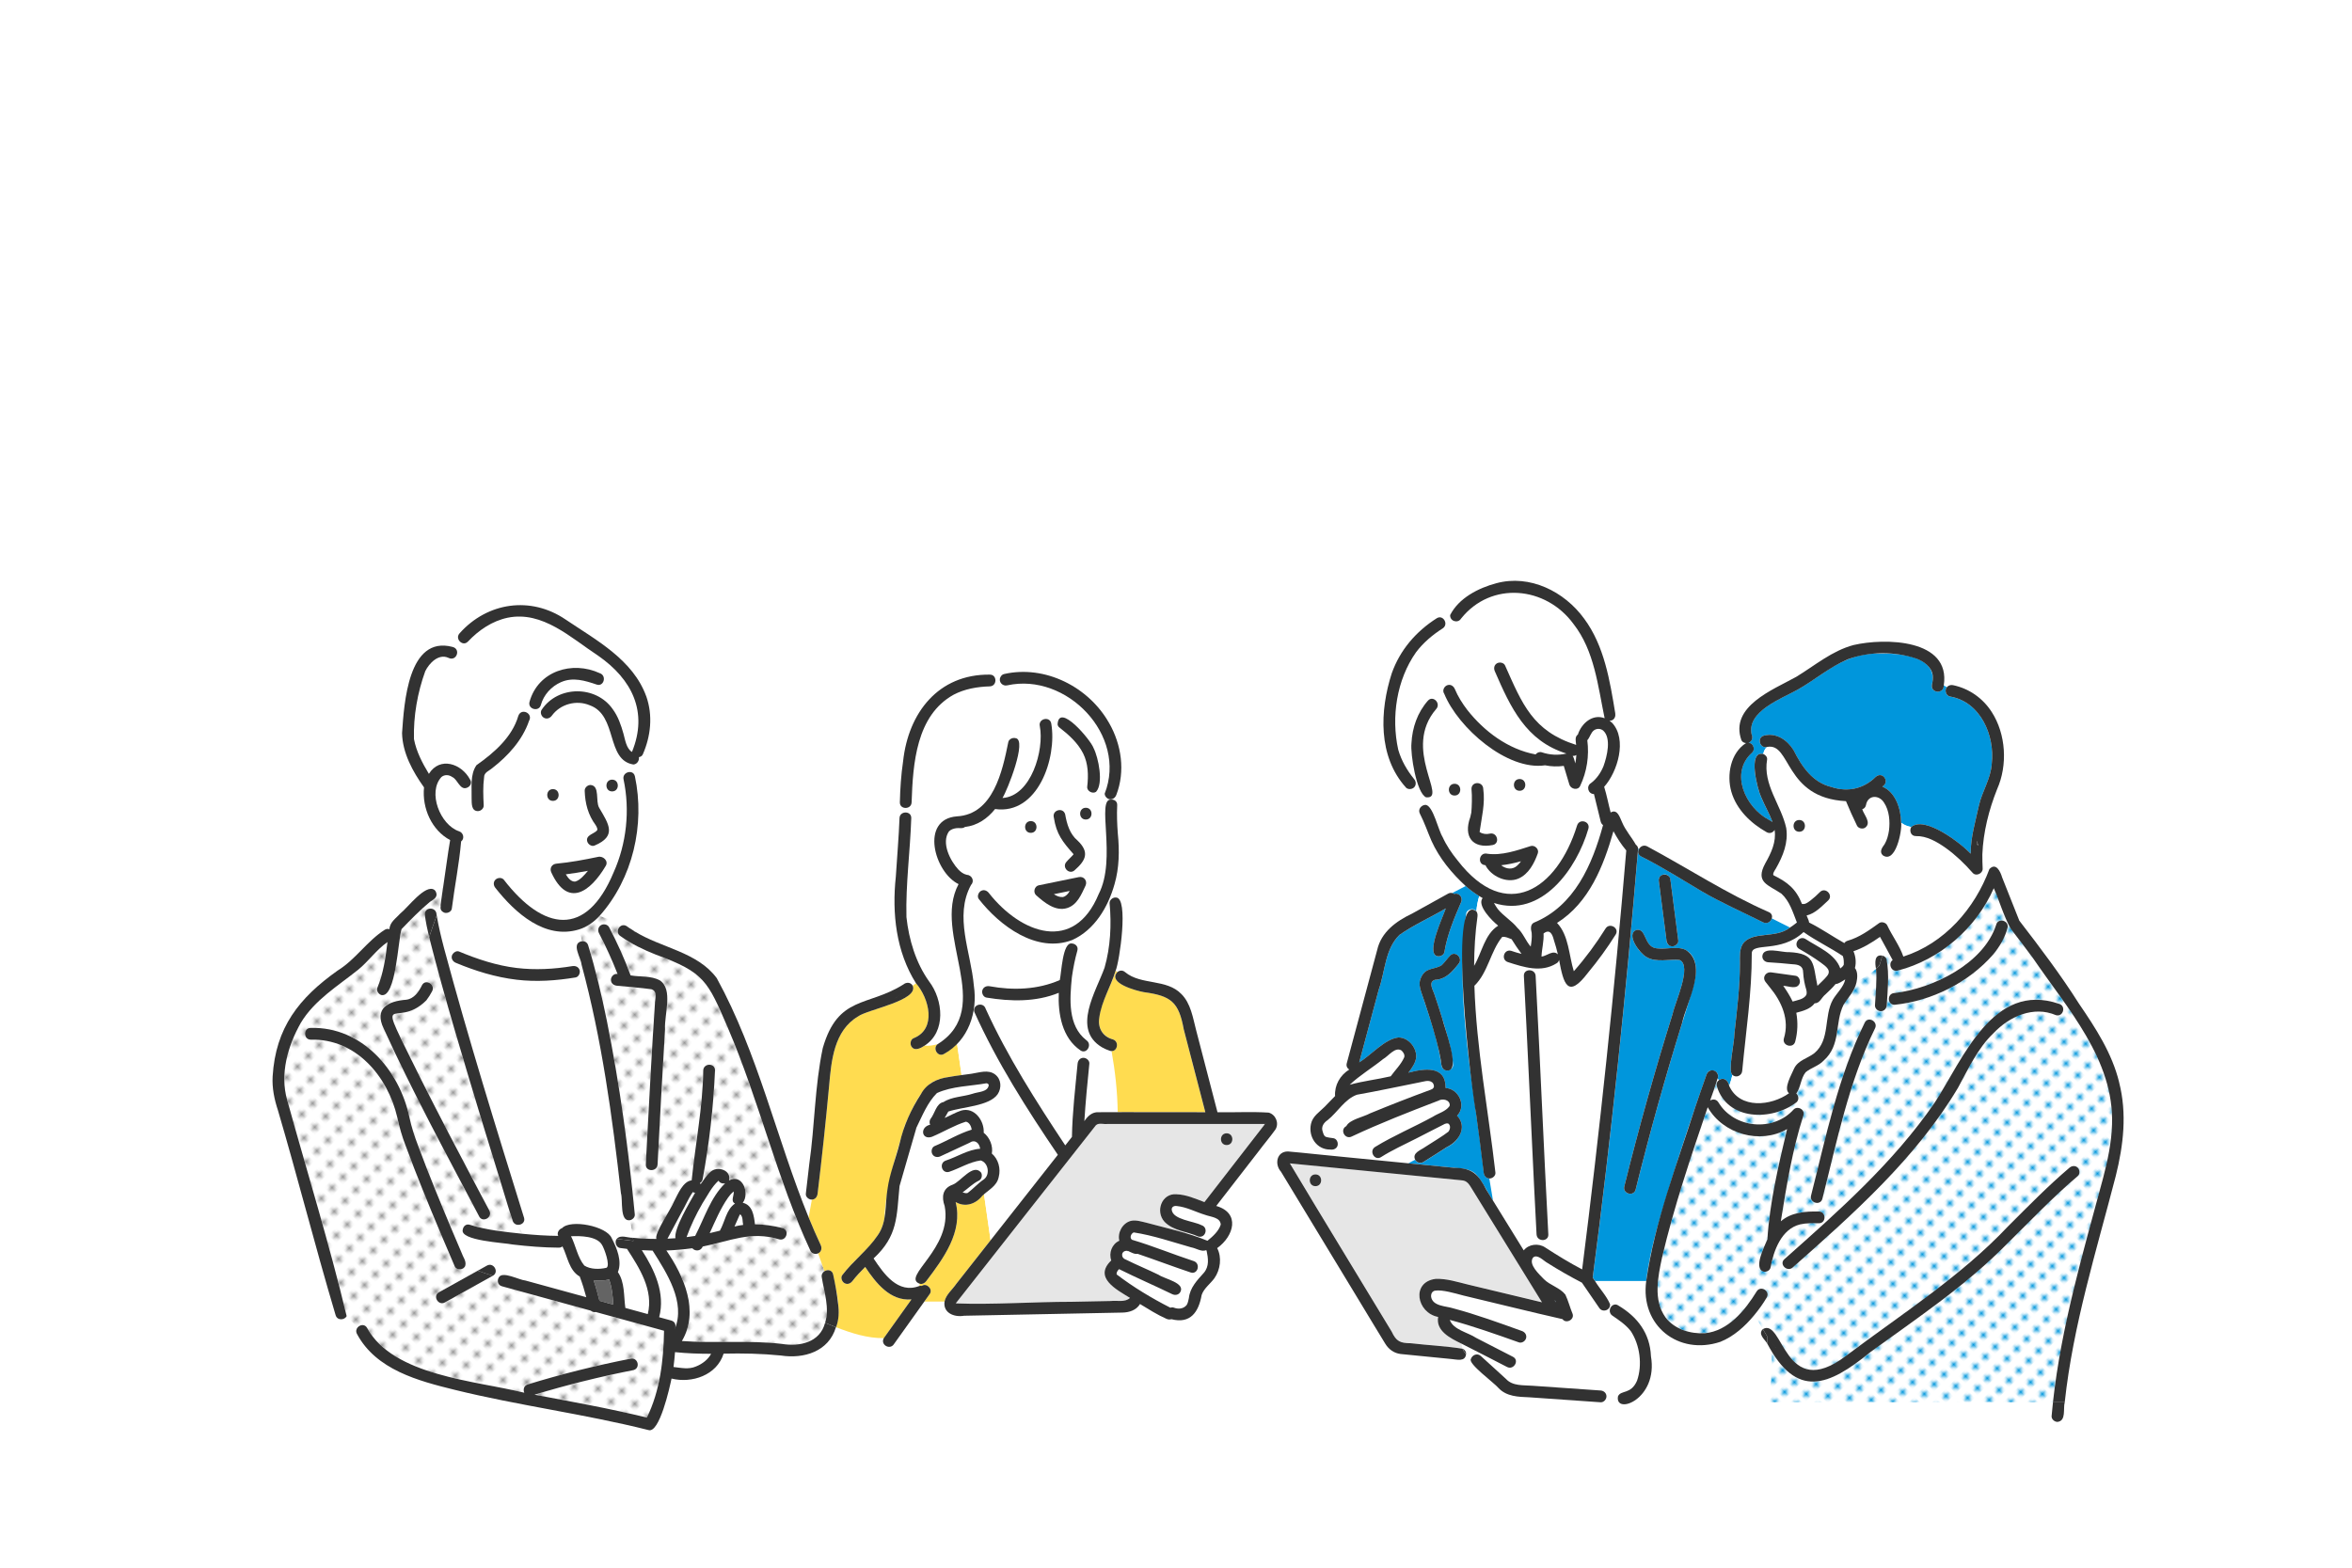 <svg xmlns="http://www.w3.org/2000/svg" xmlns:xlink="http://www.w3.org/1999/xlink" id="_&#xB808;&#xC774;&#xC5B4;_2" viewBox="0 0 1200 800"><defs><style>.cls-1{fill:#e6e6e6;}.cls-1,.cls-2,.cls-3,.cls-4,.cls-5,.cls-6,.cls-7,.cls-8,.cls-9,.cls-10{stroke-width:0px;}.cls-2{fill:url(#_新規パターン_6);}.cls-3{fill:#323232;}.cls-4{fill:none;}.cls-5{fill:#646464;}.cls-6{fill:#fff;}.cls-7{fill:url(#_新規パターン_3);}.cls-8{fill:#969696;}.cls-9{fill:#ffdc50;}.cls-10{fill:#0096dc;}</style><pattern id="_&#x65B0;&#x898F;&#x30D1;&#x30BF;&#x30FC;&#x30F3;_3" x="0" y="0" width="4.98" height="5.18" patternTransform="translate(7037.36 -8349.57) rotate(-45) scale(1.42)" patternUnits="userSpaceOnUse" viewBox="0 0 4.98 5.18"><rect class="cls-4" width="4.98" height="5.18"></rect><rect class="cls-6" x="0" y="0" width="4.98" height="5.18"></rect><circle class="cls-10" cx="2.49" cy="2.59" r="1.06"></circle></pattern><pattern id="_&#x65B0;&#x898F;&#x30D1;&#x30BF;&#x30FC;&#x30F3;_6" x="0" y="0" width="4.98" height="5.18" patternTransform="translate(5461.98 -5512.78) rotate(-45) scale(1.56)" patternUnits="userSpaceOnUse" viewBox="0 0 4.98 5.18"><rect class="cls-4" width="4.98" height="5.18"></rect><rect class="cls-6" x="0" y="0" width="4.98" height="5.18"></rect><circle class="cls-8" cx="2.49" cy="2.59" r="1.06"></circle></pattern></defs><g id="Rectangle_Layer"><rect class="cls-4" width="1200" height="800"></rect></g><g id="_&#x30EC;&#x30A4;&#x30E4;&#x30FC;_1"><path class="cls-6" d="m836.26,691.56c-.83-18.76-19.76-18.44-13.8-25.21-.32-.26-.64-.53-.95-.81.24,3.13-3.98,4.44-5.59,1.78-2.92-4.26-5.85-8.52-8.77-12.79-5.99-3.12-11.88-6.46-17.59-10.08-2.01-1.08-5.12-4.7-7.33-2.75-2.53,3.61,3.19,8.54,5.58,11.09,3.01,3.04,8.21,4.35,10.9,7.83,1.52,3.13,2.35,6.62,3.7,9.84,1,2.96-3.36,5.21-5.15,2.68-16.9-3.83-33.74-8.07-50.61-12.06-4.35-1.13-10.64-3.07-14.42-2.48-.13.01-.52.15-.56.15-.99.46-1.36,1.33-1.46,2.23,0,.2.05,1.14-.02.67.81,5.02,7.51,4.72,11.43,6.01,11.83,3.15,23.43,7.4,34.95,11.54,1.53.55,2.55,2.03,2.1,3.69-.41,1.48-2.17,2.64-3.69,2.1-11.63-4.12-23.31-8.3-35.23-11.47,1.72,5.03,9.23,6.37,13.38,9.15,6.29,3.23,12.57,6.46,18.86,9.7,3.44,1.77.4,6.94-3.03,5.18-7.79-3.97-15.48-8.03-23.31-11.94.06.94.25,1.83.58,2.65,1.08.47,1.91,1.53,1.78,2.87.72.85,1.56,1.63,2.45,2.37.56-1.89,3.14-3.27,5.07-1.51,4.24,3.86,8.47,7.73,12.71,11.59,3.55,3.92,9.01,3.19,13.8,3.6,11.53.8,23.06,1.61,34.58,2.41,1.62.11,3,1.28,3,2.99h5.88c.33-.9,1.01-1.68,1.97-1.82,8.83-1.34,10.03-11.97,8.79-19.2Z"></path><path class="cls-10" d="m575.08,638.21s.01.06.02.09c.09,0,.18,0,.27-.01-.17-.04-.3-.08-.3-.08Z"></path><path class="cls-10" d="m575.41,638.29s-.02,0-.03,0c.02,0,.04,0,.05.01,0,0-.02-.01-.03-.01Z"></path><path class="cls-10" d="m353.46,608.38s0,0,0,0c0,0,0,0,0,0Z"></path><path class="cls-6" d="m615.62,638.2c-.09-.07-.17-.15-.25-.23-2.36,1.01-5.23-1.07-7.65-1.46-9.69-2.74-19.33-6.1-29.3-7.61-1.38.61-2.23,2.75-.87,3.75,10.65,3.16,20.95,7.45,31.52,10.89,3.65,1.22,2.07,7.02-1.6,5.79-9.06-3.04-17.98-6.42-27.03-9.5-1.62.31-3.41-.79-4.86-1.44-.16.08-.42.11-.48-.08-3.04-.26-3.58,3.46-.73,4.43,5.52,2.75,11.25,5.1,16.79,7.8,2.99,2.13,13.68,4.02,11.03,8.8-.87,1.48-2.64,1.77-4.1,1.08-8.98-4.37-18.19-8.34-27.13-12.78-.02.02-.05.05-.1.09.34-.28-.35.38-.34.37-.42.51-.98,1.4-.8,2.24,8.5,6.47,17.87,12.14,27.42,16.99.56-.22,1.18-.26,1.76-.04,7.94,2.58,7.03-4.88,9.14-9.9,4.3-7.33,10.6-9.28,7.58-19.2Z"></path><path class="cls-10" d="m578.63,628.81s-.15.04-.14.02c0,0,0,0,0,0,.11,0,.18,0,.15-.02Z"></path><path class="cls-10" d="m547.69,435.82s0,.02,0,.03c0,0,0,0,0,.01,0-.01,0-.03,0-.04Z"></path><path class="cls-6" d="m354.67,630.69c4.71-9.07,7.79-19.52,15.26-26.83-1.22.27-2.62-.1-3.36-1.34-7.43,8.12-12.28,18.59-16.3,28.79,1.47-.18,2.94-.38,4.4-.62Z"></path><path class="cls-10" d="m477.86,557.92c-.13.1-.22.19,0,0h0Z"></path><path class="cls-6" d="m688.73,553.42s-.07.1-.11.14c6.83-1.92,14.01-2.69,20.93-4.32,2.32-3.22,5.27-6.03,6.89-9.7.4-1.26-.48-2.65-1.4-3.47-3.25-2.07-6.67,2.92-9.38,4.39-5.54,4.43-11.69,8.2-16.93,12.95Z"></path><path class="cls-10" d="m645.58,573.33s0,.02,0,.03c0-.01,0-.02,0-.03Z"></path><path class="cls-10" d="m645.55,573.31c.08-.09.16-.17.24-.24.26-.19-.56.33-.24.24Z"></path><path class="cls-10" d="m487.56,665.21c-.04.06.03.01.1-.07,0,0,0,0,0,0,0,0,0,0,0,0,.06-.07.11-.15.12-.22-.07.1-.15.19-.22.28Z"></path><path class="cls-10" d="m729.13,551.66c-.25-.06-.12-.02,0,0h0Z"></path><path class="cls-10" d="m530.9,372.46c.02.12.03.2,0,0h0Z"></path><path class="cls-10" d="m483.63,567.44c.05-.07.11-.14.16-.21,0,0,0,0,0,0-.05.07-.1.14-.16.21Z"></path><path class="cls-6" d="m614.76,632.38c.55.17.97.46,1.3.8,2.68-2.16,5.76-4.93,6.78-8.26-.22-3.77-5.15-3.89-8.03-4.98-4.96-1.15-11.66-5.82-16.57-3.99-1.37,2.31.93,4.66,3.14,5.33,3.83,1.38,7.74,2.58,11.59,3.92,3.75,1.13,2.18,6.81-1.6,5.79-2.1-.73-4.2-1.46-6.3-2.19l-.38.56c3.36.99,6.72,1.99,10.07,3.03Z"></path><path class="cls-1" d="m644.75,573.56c-26.54,0-53.09,0-79.63,0-1.92.31-4.48-.75-5.99.67-23.85,30.17-47.52,60.49-71.34,90.68,0,.17.04.64-.13.23t0,0c19.12.73,39.57-.82,59.13-.82,6.63-.13,13.26-.26,19.89-.4,3.27-.39,7.22.84,9.85-1.58-6.94-4.3-18.77-10.36-9.56-19.13-1.41-3.79.36-8.44,4.11-10.05-1.04-4.12,1.63-9.02,5.83-10.11,2.56-.66,5.72.4,8.21.98,6.58,1.54,13.08,3.44,19.56,5.33l.38-.56c-6.94-1.7-15.29-5.58-12.79-14.23,3.91-9.26,15.39-3.65,22.23-1.13,10.26-13.31,20.66-26.51,30.84-39.87h-.6Zm-18.91,10.77c-3.87,0-3.86-6,0-6s3.86,6,0,6Z"></path><path class="cls-10" d="m503.18,515.51c-.05-.12-.03-.08,0,0h0Z"></path><path class="cls-10" d="m547.7,436.15c0-.06,0-.13,0-.19-.1.09-.07.4,0,.19Z"></path><path class="cls-10" d="m467.56,575.46s0-.03,0-.04c0,0,0,.03,0,.04Z"></path><path class="cls-6" d="m342.53,673.89c2.18.6,2.53,2.83,1.7,4.37,0,0,.01.02.02.03,5.74-13.73-4.07-28.71-11.28-40.1-1.84-.03-3.68-.12-5.51-.23,6.49,10.08,12.08,21.98,8.86,34.22,2.07.57,4.15,1.14,6.22,1.71Z"></path><path class="cls-10" d="m353.48,608.39s0,0,0,0c0,0-.01,0-.02,0,0,0,0,0,0,0,0,0,.01,0,.02,0Z"></path><path class="cls-6" d="m537.68,456.31c1.43.91,2.86,1.57,4.63,1.46,1.61-.38,2.68-1.75,3.48-3.11-2.7.55-5.41,1.11-8.11,1.66Z"></path><path class="cls-10" d="m353.48,608.39s.04.02.07.03c.42.11.18-.34-.07-.03Z"></path><path class="cls-6" d="m307.15,635.28c-2.59-4.53-11.12-4.62-15.81-4.42,2.4,4.72,3.4,10.94,6.78,14.96,3.13,2.02,7.82,1.96,11.33,1.13,2.06-1.17-1.16-9.9-2.29-11.67Z"></path><path class="cls-10" d="m547.78,436.01s.03.02,0,0c0,0,0,0,0,0Z"></path><path class="cls-6" d="m344.61,631.88c-.84-4.85,7.38-18.41,10.04-23.21-.38,0-.78-.12-1.17-.28-.01.02-.03.03-.04.05.02-.04.02-.05.03-.06,0,0,0,0,0,0-4.69,7.64-8.51,15.89-12.91,23.74,1.36-.06,2.71-.14,4.06-.24Z"></path><path class="cls-10" d="m467.33,575.98c-.2.41.21-.29.23-.52-.08.17-.15.35-.23.52Z"></path><path class="cls-10" d="m547.71,435.93s0-.01.01-.02c0-.01-.02-.03-.03-.05,0,.01,0,.03,0,.04,0,0,.01.02.02.02Z"></path><path class="cls-10" d="m739.77,575.99s.04-.12.04-.24c-.03.12-.05.25-.04.24Z"></path><path class="cls-6" d="m344.38,690c-.18,2.53-.43,5.06-.77,7.58,7.17,1.66,15.43.18,19.18-6.73-6.15,0-12.28-.2-18.42-.85Z"></path><path class="cls-5" d="m312.4,660.08c-.31-2.45-.82-4.89-1.66-7.22-2.46.79-5.32.68-7.9.44,1.17,3.46,2.12,6.97,3,10.52,2.36.65,4.73,1.3,7.09,1.95-.16-1.9-.3-3.8-.53-5.69Z"></path><path class="cls-10" d="m421.84,671.66c-.05.24-.02.2,0,0h0Z"></path><path class="cls-10" d="m547.7,435.95s0-.03,0-.05c0,0-.01-.01-.02-.02,0,0,0,.01,0,.02,0,.02.02.03.02.05,0,0,0,0,0,0Z"></path><path class="cls-10" d="m353.27,608.3c.07.04.12.06.18.08,0,0,0,0,0,0-.06-.03-.12-.04-.18-.07Z"></path><path class="cls-6" d="m378.92,623.23c-.16-1.24-.2-2.81-1.29-3.61-1.16,1.99-1.91,4.2-2.9,6.28,1.45-.38,2.93-.62,4.41-.81-.09-.62-.16-1.24-.23-1.86Z"></path><path class="cls-10" d="m200.87,521.71c-.09-.21-.1-.23,0,0h0Z"></path><path class="cls-10" d="m366.8,602.38s-.04,0-.1.05c.04.03.08.03.1-.05Z"></path><path class="cls-6" d="m765.89,441.54c3.67,3.01,7.85,1.73,10.11-2.03-3.33.93-6.7,1.68-10.11,2.03Z"></path><path class="cls-10" d="m219.54,460.05s-.03.02,0,0h0Z"></path><path class="cls-10" d="m377.52,619.74s-.04.04-.05.06c0,0,.03-.02.05-.06Z"></path><path class="cls-6" d="m366.38,619.97c-1.52,3.04-2.86,6.21-4.31,9.32,1.74-.38,3.48-.8,5.2-1.26,2.57-4.48,3.23-10.86,7.73-13.84-2.47-1.19-.35-4.2-.69-6.17-3.77,3.29-5.66,7.67-7.94,11.95Z"></path><path class="cls-10" d="m247.52,394.55s-.03.09-.04.13c.02-.04.04-.09.05-.14,0,0,0,0,0,0,0,0,0,0,0,0Z"></path><path class="cls-6" d="m288.67,446.18c1.07,1.68,2.5,3.76,4.69,3.71,2.84-.79,4.76-3.35,6.59-5.5-3.74.7-7.5,1.31-11.28,1.79Z"></path><path class="cls-7" d="m876.72,562.48c7.94,13.38,28.02,15.25,38.4,3.7.57-.6,1.3-.85,2.02-.84-.13-.96-.3-1.92-.5-2.88-12.67,9.71-35.42,9.44-40.67-8.2-.39-1.41.2-2.51,1.14-3.14-.24-.25-.51-.45-.81-.58-1.13,3.71-2.45,7.39-3.77,11.06,1.3-.8,3.16-.77,4.21.89Z"></path><path class="cls-10" d="m985.68,349.28c3.54-14.97-17.87-16.1-28.08-15.74-10.23-.08-19.57,4.42-27.75,10.22-4.19,2.77-8.31,5.68-12.69,8.17-8.2,4.61-25.97,10.97-23.52,22.78.79,1.61.27,3.69-1.55,4.32.13.01.26.04.39.06.18-.23.44-.37.84-.37-.41,0-.67.14-.84.37,2.15.37,3.1,3.55,1.4,5.01-11.55,10.32-3.39,27.87,8.43,34.17-.2-.38-.39-.76-.59-1.15.19.39.39.77.59,1.15.66.42,1.33.82,2,1.19-1.54-4.24-3.99-8.34-5.76-12.65-1.84-3.73-7.14-23.91,1.06-22.04.31-1.44.89-2.7,1.89-3.58-3.71.91-5.26-4.82-1.55-5.79,6.32-1.65,11.91,2.26,15.14,7.44,4.15,8.34,9.73,16.53,19.39,18.81,8.21,2.7,16.43.9,22.52-5.22,3.57-3.06,7.43,2.7,3.35,4.99,6.82,2.81,9.49,11.4,9.61,18.37,1.52,1.27,3.29,1.88,5.18,2.24,6.94-5.89,25.24,8.22,30.3,13.62-.02-8.45,2.45-16.47,4.22-24.63,1.67-7.35,6.08-13.63,6.54-21.3,1.67-14.3-5.73-31.66-21.36-34.28-2.02-.42-2.86-3.21-1.57-4.73-.52-.34-1.04-.66-1.59-.95.08,4.6-6.85,4.1-6.02-.47Z"></path><path class="cls-6" d="m723.15,587.85c4.94-3.17,12.13-7.45,15.83-10.3.85-1.08,1.25-2.88.2-3.93-.09-.02-.26-.09-.27-.19-.5-.23-1.17-.09-1.68.1-4.95,2.46-9.71,5.02-14.63,7.49-6.01,3.06-12.29,5.88-17.99,9.5-3.27,2.08-6.28-3.12-3.03-5.18,9.43-5.79,19.75-10.1,29.46-15.41,2.77-1.82,6.56-2.65,8.52-5.42-.04.09.13-.52.12-.46.04-2.8-3.64-3.61-5.81-2.32-14.82,5.68-29.68,11.47-44.06,18.21-3.49,1.92-6.46-3.4-2.9-5.24,1.65-3.36,8.77-4.65,12.09-6.5,5.11-2.12,10.25-4.16,15.41-6.17,5.43-2.19,10.98-4.09,16.4-6.29.23-.16.5-.4.63-.67.04-.12.12-.34.06-.11.39-.87-.09-1.97-.73-2.55-1.86-1.5-4.28-.39-6.47-.04-10.64,2.11-21.25,4.44-31.94,6.31-6.2,2.18-9.91,8.92-14.94,12.94-1.99,1.32-3.48,3.43-2.54,5.89.3.96.57,2.18,1.55,2.65,1.27.39,2.57.56,3.95.72,2.16.35,2.9,3.59,1.36,4.96,1.17,1.29,1.8,2.96,2.56,4.43,11.42,1.12,22.84,2.25,34.25,3.37l3.45-1.82c-.72-1.4-.18-3.13,1.14-3.95Z"></path><path class="cls-6" d="m829.64,433.85c-2.46-3.04-4.59-6.26-6.4-9.68-5.08,17.81-12.43,36.53-28.79,46.8,6.07,6.43,6.02,16.53,8.57,24.65,6-6.78,11.39-14.09,16.18-21.77,2.05-3.27,7.23-.25,5.18,3.03-5.63,8.84-11.85,17.43-19.01,25.07-8.04,5.96-8.44-7.18-9.87-12.11-.19.75-.65,1.43-1.36,1.78-7.74,4.88-16.67,1.92-24.68-.63-3.74-1.13-2.18-6.81,1.6-5.79,1.74.62,3.5,1.12,5.29,1.57-1.8-2.43-3.49-4.93-5.07-7.5-1.56-.56-3.07-1.4-4.78-1.17-5.97,7.27-7.25,18.24-14.2,24.94.99,31.97,7.11,63.64,10.73,95.36.19,1.66-1.63,3.11-3.16,2.98l1.87,11.2c5.25,8.5,10.49,17,15.74,25.5,2.47-3.2,7.49-3.81,10.9-1.53l-.2-3.91c-1.72.57-4.08-.34-4.21-2.72-1.46-27.34-2.69-54.7-4-82.04-.79-16.62-1.57-33.24-2.47-49.86-.21-3.86,5.79-3.84,6,0,1.46,27.34,2.69,54.7,4,82.04.79,16.62,1.57,33.24,2.47,49.86.08,1.47-.74,2.37-1.79,2.72l.2,3.91c6.14,3.99,12.4,7.84,18.9,11.23,9.02-71.09,16.52-142.39,22.51-213.8-.05-.05-.1-.08-.14-.13Z"></path><path class="cls-10" d="m757.02,598.4c-4.76-43.86-15.11-88.04-8.95-132.28.38-2.28,3.89-2.93,5.17-1.14.25-2.63.7-5.25,1.48-7.72-2.45-1.49-4.74-3.22-6.9-5.13l-6.92,3.6c.37.09.72.26,1.03.48,2.66-.79,4.7,2.03,3.47,4.37-3.53,8.16-7.01,16.42-8.45,25.25-.26,1.61-2.26,2.49-3.69,2.1-5.92-1.39,3.08-20.34,4.39-24.36-7.77,4.63-16.23,8.31-23.61,13.52-7.43,7.23-7.29,18.68-10.62,28-3.31,12.35-6.63,24.7-9.94,37.05,6.19-3.77,12.88-11.86,20.01-12.7,5,.03,9.13,4.91,9.08,9.77-.2,3.12-2.2,5.76-3.98,8.19,8-2.09,19.05-3.87,18.98,7.82,6.71.37,10.79,9.17,5.82,14.17,5.51,5.43.84,13.38-5.19,16-3.98,2.6-7.99,5.14-12.03,7.65-1.42.89-3.46.26-4.17-1.23l-3.45,1.82c7.76.76,15.51,1.53,23.27,2.29,3.86.38,7.97.35,11.04,3.09,3.73,3.83,5.81,9.22,8.86,13.58l-1.87-11.2c-1.65-.09-2.66-1.43-2.84-2.98Zm-12.94-106.48c-3.12,3.98-6.56,7.92-11.98,8.09-3.69,1.27-.81,5.32-.14,7.73,1.36,4.03,2.68,8.08,3.93,12.14,2.33,7.59,4.83,15.46,5.49,23.42.13,1.62-1.48,3-3,3-1.72,0-2.87-1.39-3-3-1.76-12.75-6.26-24.92-10.27-37.09-.77-2.24-1.22-4.44-.35-6.74,2.39-6.13,6.72-4.37,10.76-6.87,1.6-1.49,2.84-3.31,4.33-4.91,2.64-2.83,6.88,1.42,4.24,4.24Z"></path><path class="cls-6" d="m467.42,650.68c7.39-10.16,17.18-21.79,14.56-35.21-.7-2.71-1.64-5.77.19-8.25,1.01-1.37,2.47-1.95,3.92-2.72,3.75-2.02,6.45-5.48,10.36-7.25,3.42-1.88,6.4,3.19,3.03,5.18-3.18,1.51-5.49,4.02-8.35,5.99.35.16,1.09.32,1.41.41.23.01.45.01.68.02.14-.08.37-.1.52-.13,2.79-2.06,5.43-5.07,8.28-6.93,3.25-2.44,2.28-8.52-1.67-9.63-5.62.75-10.74,4.01-16.11,5.82-3.76,1.04-5.33-4.62-1.59-5.79,5.8-1.9,11.29-5.6,17.45-6-.43-2.97-2.69-4.96-5.45-3.04-4.95,2.3-9.89,4.6-14.83,6.9-3.43,1.88-6.4-3.21-3.03-5.18,6.37-2.66,12.41-6.41,18.99-8.42-.22-1.67-1.22-3.77-2.98-4.06-5.97,1.86-11.53,5.3-17.34,7.72-5.32,1.77-6.28-5-.86-6.19-.6-1.15-.33-2.46.49-3.38-.13.16-.25.33-.38.49,2.24-2.61,2.91-8.01,6.67-8.64,4.19-2.77,10.16-2.69,14.96-4.29,2.74-.97,7.51-.8,8.1-4.17.01-.16.03-.23.04-.27-.02-.03-.05-.09-.09-.23.16.48-.49-.63-.16-.26-.1-.11-.14-.16-.15-.19-.03,0-.1-.03-.24-.09.45.21-.85-.16-.45-.12-8.38,1.54-17.7,1.42-25.47,5.09-11.57,13.1-13.69,31.28-18.96,47.37-1.53,15.63-.8,25.44-13.25,36.95,5.25,7.87,12.45,18.25,23.37,14.05.07-.39.13-.78.2-1.17-1.8-.38-2.95-2.84-1.85-4.41Z"></path><path class="cls-6" d="m536.75,380.35c-1.72,14.76-10.98,35.61-29.06,32.49-3.91,4.85-8.94,8.39-15.41,9.16-1.13.99-3.06.36-4.48.62-1.34.22-2.65.61-3.64,1.63-4.03,5.78.59,14.95,4.83,19.51,1.16,1.18,2.57,2.27,4.21,2.63,2.61.08,4.21,3.16,2.24,5.15-8.77,16.13-.06,34.27,1.42,51.41,1.46.82,2.94,1.56,4.44,2.13.57-1.45,2.08-2.05,3.58-1.8,11.99,2.2,24.58,1.79,35.83-3.15.87-3.66,1.37-19.03,5.96-18.68.06-.59.17-1.18.36-1.74-18.1,6.91-36.96-7.23-47.66-20.93-.98-1.3-.19-3.36,1.08-4.11,1.52-.89,3.13-.21,4.1,1.08,16.41,20.82,43.53,30.76,56.01.47,9.39-18.27-1.52-48.64,6.39-48.19.01-.05.03-.1.04-.14-1.64.27-3.32-1.19-3.4-2.86-1.15.46-2.42.58-3.88.09.46-.46.04-.75-.53-1.06-1.74,1.21-4.73-.36-4.51-2.58.7-5.86.51-11.89-2.09-17.04-2.76-5.46-7.42-9.59-12.22-13.31-.45-.35-.7-.85-.81-1.4-1.04-.25-2.11-.41-3.22-.5.86,3.62.83,7.43.39,11.1Zm-10.84,38.66c3.87,0,3.86,6,0,6s-3.86-6,0-6Zm27.9,32.99c-5.42,14.35-14.74,15.02-25.22,4.8-1.17-1.11-1.1-3.1,0-4.24.98-1.05,2.59-.92,3.88-1.29,5.98-1.22,11.97-2.45,17.95-3.67,2.66-.54,4.53,2,3.39,4.41Zm.17-39.79c3.87,0,3.86,6,0,6s-3.86-6,0-6Zm-14.22,1.23c1.47-.4,3.39.5,3.69,2.1.65,3.19,1.3,6.45,2.91,9.32,2.39,4.19,8.74,7.34,7.04,12.98-.88,2.53-3.31,4.15-4.99,6.12-1.05,1.24-3.17,1.07-4.24,0-2.84-3,2.07-6.03,3.43-7.86.05-.06.06-.12.08-.2-.01-.03-.02-.06-.05-.08.02.03.03.04.05.06,0-.01,0-.02,0-.03-.9-1.5-2.07-2.62-3.39-3.93-2.9-2.45-10.15-16.83-4.53-18.48Z"></path><path class="cls-6" d="m464.94,417.51c-.06,20.48-5.48,41.53-.45,61.69,2.09,7.61,4.75,15.3,9.56,21.64,7.2,9.42,8.75,25.72-2.33,32.77,5.81.93,11.14-3.28,14.52-7.56,14.98-22.74-9.43-51.08,2.81-74.88-12.39-5.99-19.81-33.18-.78-34.58,18.41-1.04,23.15-22.93,26.14-37.81.28-1.6,2.24-2.49,3.69-2.1,6.19.61-4.22,26.78-6.65,30.54,12.94-.88,18.3-17.77,19.47-28.65.18-2.66.25-5.39-.41-7.99-.96-3.92,5.19-5.32,5.84-1.34,1.1.1,2.18.26,3.22.5.55-11.7,17.17,8.21,18.36,12,2.51,4.89,5.18,18.1,1.26,22.32.56.31.99.59.53,1.06,1.47.49,2.73.37,3.88-.09,11.69-29.79-19.42-61.94-49.71-55.28-2.36.62-4.62-1.83-3.5-4.11-.9.11-1.83.18-2.77.29.72,1.75-.16,4.27-2.64,4.33-6.38.17-12.92,1.34-18.42,4.24-19.15,10.58-20.8,35.3-21.46,54.91-.05,2.11-1.86,3.05-3.48,2.86-.04.8-.09,1.6-.17,2.4,1.68-.29,3.57.65,3.49,2.84Z"></path><path class="cls-6" d="m330,656.49c-2.2-6.92-6.14-13.12-10.08-19.18-1.21-.14-2.42-.29-3.62-.46-2-.32-2.82-3.18-1.63-4.64l-2.54-.32c2.61,5.03,5.39,11.75,3.13,17.29,3.58,5.16,2.96,12.24,3.81,18.27,3.81,1.05,7.63,2.09,11.44,3.14,1.04-4.59.91-9.6-.52-14.11Z"></path><path class="cls-2" d="m335.05,629.68c2.95-5.52,5.9-11.04,8.86-16.56,1.92-3.59,4.51-10.3,9-10.77,1.89-18.5,5.66-37.26,5.91-56.1.16-3.85,6.16-3.86,6,0-.78,18.68-2.91,37.29-6.34,55.67-.15.8-.7,1.42-1.4,1.79.18.18.32.37.43.58,1.54-2.13,2.89-4.51,4.92-6.21,3.49-3.35,10.96-.93,9.54,4.32,6.84-3.79,10.71,6.62,7.01,11.39,5.04,1.12,5.71,6.72,6.23,10.97,4.72.05,9.44.78,14.01,1.91,3.75.93,2.15,6.71-1.6,5.79-14.63-4.46-25.12.92-39.06,3.65-.98,2.43-3.94,2.56-5.32.86-4.38.62-8.81,1.01-13.23,1.16,9.02,13.16,16.88,31.08,7.91,46.2,16.99,1.25,34.05-.52,51.02,1.47,9.05,1.49,19.42-.7,22.03-10.74-.95-.38-1.89-.76-2.82-1.14.93.37,1.88.75,2.82,1.14,2.39-7.65-.47-15.58-1.67-23.13-.32-1.46.36-2.59,1.35-3.21l-3.22-9.11c-1.31.6-3.21.2-3.86-1.18-17.17-36.87-26.26-76.86-42.31-114.18-10.21-23.6-11.77-28.04-36.75-37.13-6.28-2.51-12.34-5.38-17.84-9.35-3.3-2.03-.37-7.17,3.03-5.18,1.36.99,2.77,1.89,4.19,2.75-4.87-4.37-11.8-5.32-17.96-7.97-2.85,3.07-6.41,5.67-10.44,6.91l1.39,6.06c1.32-.15,2.71.45,3.21,2.07,10.28,34.43,15.68,70.12,20.3,105.69,1.32,10.53,2.56,21.08,3.5,31.66.13,1.44-1.15,2.68-2.49,2.94l1.52,8.97c3.99.38,8,.57,12,.58-.32-.74-.35-1.63.14-2.55Zm-5.56-35.46c1.43-27.26,2.81-54.53,4.63-81.77-.05-2.57,1.57-6.58-1.75-7.63-5.86-.81-11.8-1.21-17.68-1.81-1.62-.17-3-1.24-3-3,0-1.67,1.64-3.37,3.39-2.96-2.78-7.12-5.94-14.09-9.5-20.86-.76-1.44-.38-3.25,1.08-4.1,1.35-.79,3.35-.36,4.1,1.08,4.15,7.95,7.89,16.15,10.97,24.57,11.56,1.04,20.85.4,18.34,15.42-.95,13.97-1.72,27.96-2.5,41.94-.72,13.04-1.42,26.08-2.08,39.12-.2,3.85-6.2,3.86-6,0Z"></path><path class="cls-2" d="m330.49,676.81c-8.82-2.42-17.64-4.84-26.45-7.26-.9.21-1.88-.09-2.58-.71-15.1-4.14-30.2-8.29-45.3-12.43-2.23-.61-2.55-2.94-1.64-4.48-1.01-.31-2.03-.62-3.04-.93-8.16,4.55-16.32,9.08-24.48,13.63-3.38,1.88-6.4-3.3-3.03-5.18,6.59-3.67,13.18-7.34,19.77-11-2.12-.78-4.24-1.67-6.32-2.7-.56,2.28-4.36,2.77-5.39.53-2.47-5.69-4.89-11.4-7.29-17.11-6.16-14.7-12.25-29.44-17.74-44.41-1.87-4.76-3.24-9.64-4.32-14.63-4.85-20.96-21.16-40.22-44.14-39.59-3.86-.05-3.86-6.05,0-6,26.16-.68,45.24,21.48,50.34,45.58,1.03,4.9,2.57,9.63,4.36,14.3,5.53,14.95,11.62,29.68,17.8,44.37l5.11-1.38c.26-1.61,1.63-3.02,3.63-2.39,8.65,2.72,17.83,3.63,26.81,4.58l-2.01-4.58c-1.33.1-2.71-.71-3.09-2.31-1.85-5.42-3.42-10.95-5.12-16.42-3.57-11.53-7.12-23.06-10.63-34.6-9.35-31.04-18.82-62.04-26.79-93.47,0,.03-.02.05-.03.08,0-.03.02-.05.03-.08-.92-3.85-1.72-7.73-2.24-11.64-.01-3.91,5.85-3.91,6,0-.2-1.46.04.27.1.57,2.44-4.99,2.62-10.59,3.5-16.01-1.66.92-3.29,1.81-4.72,2.94,1.54,1.13,1.45,4.07-.38,4.91-.7.33-1.34.79-1.95,1.26-5.12,4.27-9.77,9.07-14.41,13.86-1.82,5.6-2.79,35.09-10.25,33.65-1.43-.39-2.7-2.19-2.1-3.69,3.11-7.44,4.19-15.42,5.18-23.36-5.63,3.92-9.59,9.74-14.9,14.07-10.36,8.31-22.33,15.49-29.31,27.14-6.65,11.75-10.8,26.09-6.96,39.45,10.13,36.61,21.6,73.61,30.34,110.24,1.85,1.94,3.73,3.89,5.67,5.77,1.23-1.42,3.69-1.81,4.83.32,13.44,24.46,55.19,26.83,80.18,33.02-.68-1.52-.27-3.61,1.79-4.24,17.21-5.26,34.67-9.64,52.33-13.1,3.79-.95,5.37,4.73,1.59,5.79-17.03,3.34-33.88,7.53-50.5,12.55,19.15,3.63,38.37,7.04,57.31,11.69,6.74-13.55,8.55-29.43,8.77-44.32-2.79-.76-5.57-1.53-8.36-2.29Zm-135.96-160.12c2.28-7.47,11.34-4.64,16.55-8.08,1.85-1.54,3.09-3.64,4.23-5.85,1.79-3.43,6.97-.39,5.18,3.03-.87,1.66-1.83,3.24-2.98,4.71-6.21,9.59-21.55,2.27-16.12,12.39,14.79,32.26,31.79,63.46,48.29,94.86,1.82,3.41-3.36,6.44-5.18,3.03-7.43-13.58-14.41-27.43-21.64-41.13-5.33-10.28-10.62-20.58-15.78-30.94-2.78-6.97-14.79-25.97-12.54-32.01Z"></path><path class="cls-6" d="m234.64,400.83c-1.89-3.23-5.93-7.08-9.44-4.28-7.18,7.8-.64,24.45,8.96,27.68,2.23.66,3.03,3.69,1.09,5.19-.99,11.44-3.31,22.87-4.75,34.3-.91,3.56-6.38,2.41-5.81-1.24-.66,1.57-1.28,3.13-1.88,4.7.94,5.62,2.29,11.18,3.74,16.71,1.41,1.18,2.89,2.13,4.43,2.93.72-1.02,2.08-1.73,3.26-1.24,9.37,3.92,19.18,7.15,29.3,8.37,9.49,1.14,19.07.62,28.49-.94,1.17-.19,2.34.11,3.07.94.57-.52,1.11-1.1,1.6-1.7-.28-3.51-5.51-10.91.16-11.92l-1.39-6.06c-17.39,5.4-32.69-8.42-42.7-21.13-1.05-1.24-1.22-3.02,0-4.24,1.08-1.08,3.19-1.23,4.24,0,20.16,26.09,42.04,29.86,56.05-3.73,6.6-14.73,8.42-31.68,5.06-47.46-.74-3.47,4.09-5.09,5.49-2.39.02-1.74-.08-3.49-.45-5.17-14.09-2.22-7.96-25.12-22.3-30.23-6.76-2.85-14.96-.66-19.31,5.29-.91,1.24-2.41,1.88-3.86,1.19-2.4.94-5.07,1.36-7.79,1.48-3.37,9.81-10.67,17.81-18.74,24.08-1.66,1.45-4.23,2.17-4.19,4.74-.62,4.71-.44,9.49-.19,14.22.11,1.63-1.46,3-3,3-3.41-.08-3.08-4-3.17-6.45-1.14-1.57-1.9-3.42-2.48-5.42-1.21.41-2.64.16-3.5-1.22Zm77.67-2.97c3.87,0,3.86,6,0,6s-3.86-6,0-6Zm-10.98,2.72c4.9.41,2.36,8.33,4.4,11.66,4.81,8.23,9.22,14.37-2.41,19.27-1.51.61-3.3-.67-3.69-2.1-.98-3.29,3.77-4.01,4.98-5.65.81-1.01-1.39-3.73-2.32-5.27-2.17-2.9-7.18-17.87-.95-17.91Zm3.79,36.69c2.58-.62,5.48,2.07,3.93,4.6-3.66,5.25-7.36,11.65-13.79,13.72-6.91,1.83-11.42-5.03-13.96-10.35-1.03-2.16.24-4.3,2.59-4.51,7.17-.66,14.19-1.98,21.23-3.46Zm-23-34.57c3.87,0,3.86,6,0,6s-3.86-6,0-6Z"></path><path class="cls-6" d="m232.89,334.62c-.88,1.5-2.63,1.75-4.1,1.08-8.48-2.87-13.09,7.99-14.27,14.6-3.9,18.22-6.52,28.11,4.31,44.61,9.08-14.16,27.35,4.51,19.33,7.14.58,1.99,1.34,3.85,2.48,5.42,0-7.21-1.25-16.65,6.72-20.08,7.3-5.43,14.47-13.16,17.1-22.05,1.47-4.28,7.72-1.37,5.47,2.54,2.72-.12,5.4-.54,7.79-1.48-1.48-.62-2.32-2.84-1.32-4.22,8.3-12.4,27.66-12.5,36.19-.33,2.77,3.71,4.3,8.24,5.54,12.66.82,2.96,1.42,7.52,4.32,9.23,8.35-20.42.1-37.02-17.24-49.1-13.85-9.07-28.29-23.04-46.19-19.39-7.95,1.69-14.74,6.33-20.26,12.17-1.76,1.86-4.19.63-4.88-1.22-1.34,1-2.35,2.38-3.03,3.94,2.04.37,3.08,2.76,2.06,4.5Zm37.26,23.55c4.37-15.77,21.8-21.13,35.88-14.61,3.64,1.24,2.07,7.03-1.6,5.78-5.97-2.03-12.12-3.92-18.2-1.24-4.95,2.18-8.87,6.42-10.3,11.67-1.02,3.73-6.81,2.13-5.79-1.6Z"></path><path class="cls-6" d="m240.63,533.76c7.31,24.8,14.87,49.53,22.53,74.23,1.39,4.46,2.78,8.93,4.18,13.39.68,2.16-1.01,3.58-2.77,3.67l2.01,4.58c6.06.61,12.16,1.03,18.25,1.07-.82-1.53.43-3.49,1.94-3.93,4.29-4.71,22.87-1.1,25.37,5.14l2.54.32c1.99-2.34,5.6-.47,8.23-.56l-1.52-8.97c-5.38.8-3.49-10.23-4.58-13.71-4.42-39.27-9.76-78.53-20.1-116.73-.5.6-1.03,1.18-1.6,1.7,1.4,1.45.61,4.47-1.47,4.84-9.95,1.64-20.03,2.36-30.08,1.15-10.71-1.29-20.97-4.43-30.9-8.58-1.83-.67-2.94-2.82-1.67-4.55-1.54-.79-3.03-1.75-4.43-2.93,4.44,16.7,9.18,33.31,14.08,49.88Z"></path><path class="cls-6" d="m295.86,651.56s-.02-.08-.03-.12c-5.46-3.09-6.22-10.2-8.81-15.39-.47.4-1.09.65-1.87.65-7.85-.03-15.71-.71-23.5-1.6-4.17-.91-27.33-1.91-25.49-7.67l-5.11,1.38c1.47,3.51,2.95,6.97,4.45,10.46.67,2.08,2.48,4.23,1.93,6.48,2.08,1.03,4.19,1.92,6.32,2.7l4.69-2.61c3.37-1.88,6.39,3.28,3.05,5.17,1.02.31,2.03.62,3.04.93,1.75-3.5,10.37,1.27,13.68,1.56,10.33,2.83,20.65,5.67,30.98,8.5-.94-3.52-1.98-7.01-3.32-10.44Z"></path><path class="cls-6" d="m549.67,485.15c-1.2,4.22-2.05,8.54-2.69,12.89,0,.02-.12.92-.12.92-.99,9.55-1.73,20.12,3.94,28.49,1.5,2.43,6.68,4.41,4.25,7.79,2.38.59,4.92.39,7.14-.82-15.39-9.24-3-28.35,1.38-40.61,3.02-10.6,3.57-21.86,2.57-32.81-.16-1.7,1.68-3.18,3.27-2.97-.27-2.19-.14-4.62-.78-6.76-3.27,11.65-10.2,23.35-21.59,28.46-.19.56-.3,1.15-.36,1.74,1.81,0,3.66,1.45,2.99,3.69Z"></path><path class="cls-9" d="m481.71,537.78c-3.17,1.96-6.05-2.75-3.37-4.92-2.17.61-4.52.96-6.61.75-1.94,1.28-5.12,3.03-6.74.34-.75-1.28-.41-3.46,1.08-4.1,12-4.72,8.03-20.34,1.29-28.07l-1.72,1.23c3.3,7.57-23.22,12.14-27.92,15.72-12.21,7.24-13.59,22.55-14.71,35.36-1.7,18.38-3.67,36.75-5.88,55.08-.19,1.58-1.18,2.93-2.9,2.99l-1.67,9.08c1.94,4.77,3.99,9.49,6.18,14.16.74,1.53.36,3.49-1.32,4.21l3.22,9.11c1.57-.98,3.93-.69,4.43,1.62,1.5,8.79,4.55,18.21,1.48,26.95,7.86,3.05,16.09,5.69,24.39,5.56,4.7-6.58,9.4-13.16,14.1-19.74-10.83.98-18.2-8.45-23.62-16.57-2.31,2.33-4.57,4.68-6.48,7.17-.99,1.29-2.56,1.98-4.1,1.08-1.27-.75-2.06-2.82-1.08-4.1,6.84-9.53,19.33-16.52,21.46-28.74.67-16.55,5.82-32.15,10.5-47.9,3.37-7.49,6.76-15.91,13.14-21.33,4.67-2.87,10.42-3.28,15.72-4.09l-2.28-15.99c-1.98,1.95-4.2,3.67-6.58,5.15Z"></path><path class="cls-9" d="m501.09,610.3c-3.38,4.2-8.71,5.91-13.51,3.08,3.8,15.31-6.27,28.81-14.97,40.33-.78,1.1-2.06,1.71-3.33,1.38-.07.39-.13.78-.2,1.17.46-.1.88-.11,1.26-.03,2.39-1.71,5.74,1.59,4.07,4.06-.93,1.3-1.85,2.6-2.78,3.89h10.3c.67-3.5,3.98-6.07,5.92-8.96,5.85-7.44,11.7-14.87,17.55-22.31l-3.35-23.48c-.32.28-.63.56-.95.87Z"></path><path class="cls-6" d="m566.22,536.22c-1.41-.47-2.77-1.08-4.04-1.81-2.23,1.21-4.76,1.41-7.14.82-.79,1.18-2.26,1.83-3.78.79-9.42-6.42-11.5-18.66-11.06-29.38-11.74,4.77-24.52,4.48-36.91,2.43-1.7-.29-2.63-2.51-1.98-3.99-1.5-.57-2.98-1.31-4.44-2.13,1.3,10.48-.54,22.2-8.57,29.68l2.28,15.99c5.62-.09,12-3.72,17.12-.32,3.17,2.41,3.44,6.82,1.33,10.04-4.24,6.17-17.99,6.45-25.21,8.89-.67,1.07-1.26,2.18-1.87,3.28,2.83-1.21,5.53-2.8,8.44-3.78,6.75-1.97,11.87,5.2,11.49,11.32,3.09,2.37,4.87,6.83,4.15,10.59,7.28,6.84,3.72,16.18-4,20.78l3.35,23.48c11.44-14.54,22.88-29.08,34.32-43.62-15.75-23.21-31.08-47.27-42.62-72.91-1.04-3.75,4.61-5.34,5.79-1.6,11.15,24.47,25.78,47.33,40.61,69.71,1.14-1.44,2.27-2.89,3.41-4.33.2-12.46,1.71-24.95,2.88-37.36.17-1.62,1.24-3,3-3,1.5,0,3.16,1.39,3,3-1,9.75-1.93,19.53-2.55,29.31,3.4-6.46,11.07-4.21,17.05-4.59-.17-10.75-1.33-21.01-3.14-31.15-.29,0-.59-.04-.91-.15Z"></path><path class="cls-9" d="m614.95,567.56c-3.67-14.11-7.34-28.21-11.02-42.32-2.53-13.92-6.5-17.08-20.34-18.95-3.82-.62-18.87-4.77-13.49-10.27l-.91-.65c-2.17,9.27-15.71,27.93-3.37,34.25-.17-.83-.33-1.67-.51-2.5.18.83.34,1.67.51,2.5.63.31,1.24.55,1.99.8,3.33,1.11,2.3,6.02-.69,5.94,1.81,10.14,2.98,20.4,3.14,31.15,14.89.01,29.79.06,44.68.04Z"></path><path class="cls-10" d="m852.84,601.93c5.6-17.96,11.58-35.81,17.84-53.55,1.32-4.1,7.38-1.76,5.6,2.15.3.13.57.33.81.58,2.49-1.64,4.65.26,5.17,3.02.7-1.88,1.15-3.76,1.63-5.63-2.44-1.77,1.09-16.88.99-20.82,1.32-12.04,2.87-24.22,2.84-36.35,0-3.19-.31-6.61,1.37-9.49,4.53-6.97,16.98-2.66,24.15-8.51l-9.26-4.68c-.5,1.66-2.38,3.04-4.41,2.02-10.59-5.32-21.49-10.04-31.71-16.07-10.11-5.97-19.99-12.35-30.53-17.56-1.7-.84-1.83-2.52-1.11-3.81-.14-.06-.28-.12-.42-.18-6.07,73.09-13.63,146.16-23.16,218.88.4.59.8,1.17,1.2,1.76h26.08c2.07-17.71,7.84-34.76,12.92-51.78Zm-3.54-155.72c1.77,0,2.79,1.39,3,3,1.32,10.23,2.64,20.47,3.96,30.7.01,3.9-5.86,3.91-6,0-1.32-10.23-2.64-20.47-3.96-30.7-.21-1.62,1.54-3,3-3Zm-20.58,159.24c7.34-29.6,15.55-58.98,24.67-88.07,1.15-5.61,10-24.4,3.64-27.45.24.11-.24-.03-.26-.04-4.45-.58-11.87,1.54-16.73-1.51-3.3-1.7-10.86-11.68-5.09-13.8,5.18-1.07,3.71,8.68,10.25,9.38,4.87.74,10.19-1.35,14.86.8,7.36,4.19,5.39,13.91,3.3,20.64-3.24,11.18-7.01,22.2-10.24,33.39-6.74,22.61-12.93,45.38-18.61,68.27-.93,3.75-6.72,2.15-5.79-1.59Z"></path><path class="cls-6" d="m753.86,467.71c-1.18,8.33-1.66,16.75-1.71,25.16,3.96-6.67,5.36-16.2,12.28-20.49-2.94-2.32-11.02-10.31-7.94-14.09-.6-.32-1.18-.68-1.76-1.03-.78,2.47-1.24,5.09-1.48,7.72.57.73.76,1.73.62,2.73Z"></path><path class="cls-6" d="m727.6,410.75c-.08-1.3-.06-2.61-.01-3.88-1.03-.25-1.85-1.07-2.27-2.12-6.44-14.97-8.39-34.22,3.23-47.21,1.63-1.84,3.92-.79,4.73.95,1.16-1.44,2.38-2.9,3.62-4.43-1.16-1.63-.04-3.95,1.76-4.44,1.71-.47,3.06.6,3.69,2.1,1.57,3.75,3.81,7.3,6.27,10.52,8.66,11.01,20.91,20.18,34.89,22.76.73-.93,2.01-1.47,3.17-1.08,4.09,1.38,8.38,1.62,12.58.63-20.69-6.4-28.52-23.53-36.52-41.94-.67-1.48-.44-3.22,1.08-4.1,1.3-.76,3.44-.4,4.1,1.08,8.78,19.71,14.14,33.53,36.28,40.56-.16-1.79-.84-4.11.88-5.3,1.82-5.66,7.45-10.67,13.65-8.32-3.44-16.41-5.17-34.42-15.9-48.11-14.08-19.29-42.03-21.95-57.33-2.76-1.59,2.66-5.81,1.37-5.59-1.76-1.27.54-2.61,1.01-3.8,1.63,1.55,1.12,2.11,3.8-.01,5.15-5.15,3.28-9.91,7.29-13.6,12.19-9.9,14.03-12.74,33.04-9.1,49.66,1.58,5.54,4.5,10.58,8.12,15.04,1.49,1.63.95,4.46-1.36,4.99,1.47,3.11,3.17,5.94,5.52,8.71.59-.37,1.28-.56,1.95-.5Z"></path><path class="cls-6" d="m820.12,376.88c-.14-3.26-3.73-6.35-6.77-4.24-1.71,1.18-2.08,3.57-3.47,5.12,1.03,8.02-.19,16.01-3.67,23.35-1.16,2.44-4.8,1.57-5.48-.72-.95-3.18-1.91-6.36-2.86-9.54-3.17.43-6.39.34-9.53-.3-19.21,2.93-44.45-19.2-51.45-36.5-1.23,1.53-2.46,2.98-3.62,4.43.47,1,.44,2.24-.49,3.29-17.66,20.48,6.24,46.19-5.2,45.09-.05,1.27-.07,2.58.01,3.88,3.73.9,6.2,12.73,8.42,16.31,1.99,4.38,4.69,8.38,7.74,12.09,24.73,31.99,50.74,14.89,60.91-17.89,1.11-3.74,6.82-2.18,5.79,1.6-5.88,20.51-23.96,45.83-48.2,37.94.59,1.07,1.23,2.12,1.96,3.11.52.6.07.09-.07-.09,2.95,3.67,7.21,6.04,10.12,9.73,2.83,2.57,4.19,6.6,6.75,9.52.37-2.31.7-4.65.49-7-.44-1.75-.82-4.24,1.1-5.21,20.74-8.51,29.78-29.56,35.32-49.81-1.23-.78-1.29-2.29-1.64-3.56-1-4.09-2-8.18-3-12.27-3.05-.05-4.06-4.02-1.53-5.6,6.75-5.19,9.21-14.67,8.37-22.74Zm-44.82,20.66c3.87,0,3.86,6,0,6s-3.86-6,0-6Zm-33.18,8.43c-3.87,0-3.86-6,0-6s3.86,6,0,6Zm7.11,14.88c.36-2.07,1.03-4.07,1.41-6.13.26-2.34.49-8.52.1-12.14.01-3.9,5.89-3.91,6,0,1.06,7.44-.83,14.62-1.84,21.88.01.02.04.11.05.14.03.02.05.05.07.08,1.49.97,3.36,1.14,5.07.75,3.76-.89,5.35,4.9,1.59,5.79-7.03,1.84-14.76-2.26-12.45-10.36Zm35.36,14.6c-1.81,5.1-4.7,10.69-9.95,12.92-6.07,2.55-14.02-1.29-16.78-6.86-4.35-.22-3.3-6.82.94-5.86,7.37,1.06,15.15-1.67,22.1-3.9,2.09-.67,4.45,1.55,3.69,3.69Z"></path><path class="cls-6" d="m1011.4,436.03c-.02,2.45.06,4.91.16,7.26.11,2.5-3.44,4.11-5.12,2.12-4.07-4.65-8.72-9.11-13.67-12.65-4.59-3.27-9.89-6.24-15.21-6.09-2.71.07-3.51-2.85-2.42-4.64-1.89-.37-3.65-.98-5.18-2.24.52,4.38-2.89,21.25-9.42,16.67-1.92-1.9-.18-4.01,1.01-5.71,1.23-2.1,1.83-4.52,2.2-6.9.57-4.65.2-10.14-2.55-14.25-2.52-4.08-8.29-4.03-9.2,1.32-.27,1.18-1.02,1.83-1.9,2.06.86,2.94,4.94,6.95,1.42,9.46-1.29.83-3.42.34-4.1-1.08-2-4.1-3.86-8.27-5.61-12.48-31.73-1.68-27.86-30.14-40.31-27.66-1,.88-1.57,2.14-1.89,3.58,1.13.45,2.11,1.55,1.95,2.78-2.26,12.91,7.17,23.11,9.77,35.02,1.13,7.47-1.63,14.21-5.26,20.6-.41.73-1.8,2.58-1.28,3.46,7.13,3.52,11.52,6.9,14.57,14.66.34-.03.69,0,1.05.05,0,0,0,0,0,0-.34-.06-.38-.07-.29-.07,1.48.1,2.55-1.1,3.66-1.82,1.62-1.25,3.27-2.73,4.73-4.22,2.73-2.75,7,1.52,4.24,4.24-3.28,2.99-6.6,6.65-11.05,7.71.41,1.2,1.14,2.34,1.29,3.59,6.17,3.07,11.95,7.11,17.98,10.51.34-.54.88-.98,1.66-1.21,5.99-1.7,11.09-5.42,16.08-9.01,1.27-.92,3.41-.27,4.1,1.08,2.53,5.41,6.34,10.39,8.26,16.01,21-6.72,36.43-24.45,43.91-44.68-1.16-2.57-2.41-4.95-3.61-7.44Zm-93.43-11.58c-3.87,0-3.86-6,0-6s3.86,6,0,6Z"></path><path class="cls-6" d="m937.97,501.79c-.49.26-.98.36-1.44.35-1.54,1.93-3.38,3.53-5.13,5.25-2.12,1.65-2.83,4.58-5.55,4.59-2.13,2.88-6.02,3.92-9.36,4.81.87,4.91.72,9.88-.55,14.71-.99,3.74-6.78,2.14-5.79-1.59,2.99-9.51-1.1-18.79-7.19-26.11-.67-.89-1.34-1.74-2.05-2.59-2.04-2.43-.05-5.43,2.92-5.01,4.1.57,8.21,1.15,12.31,1.72,1.61.23,2.48,2.29,2.1,3.69-1.23,3.65-5.67,1.53-8.42,1.43,1.79,2.57,3.48,5.21,4.8,8.04,2.4-.78,5.51-1.04,6.96-3.35.32-.8.21-1.76.02-2.6-.9-2.92-1.46-5.89-1.62-8.94,0-3.33-2.51-4.04-5.41-4.15-4.13-.43-8.27-.76-12.42-1.01-1.62-.1-3-1.3-3-3,.24-5.39,9.94-1.91,13.51-2.18,13.85.61,12.22,6.15,14.61,17.21,1.44-1.45,3.48-3.28,4.68-4.75,2.82-3.1-.33-5.15-2.99-7.13-3.49-2.53-7.17-4.81-10.93-6.92-3.37-1.89-.34-7.07,3.03-5.18,6.29,4.17,15.22,7.54,17.88,15.12.8-.64,1.43-1.17,1.76-1.95.06-1.5.03-2.93-.47-4.39-6.46-4.32-13.7-7.75-20.03-12.25-11.77,10.94-26.43,4.96-26.44,10.93.07,19.99-3,39.87-4.86,59.77-.07,2.5-3.1,4.01-5.01,2.19-.47,1.88-.93,3.76-1.63,5.63,5.4,11.92,21.41,10.26,30.52,3.73-3.04-2.42,1.41-9.64,2.58-12.59,2.02-4.31,6.94-5.17,10.38-7.9,8.16-6.85,4.68-18.74,9.43-27.3,1.78-3.09,5.56-6.53,6.29-10.31-1.13.75-2.33,1.41-3.5,2.01Z"></path><path class="cls-7" d="m1072.48,544.76c-8.86-20.23-22.53-37.94-35.23-55.87-3.76-5.07-7.56-10.11-11.42-15.1-3.55-6.48-5.59-13.79-8.56-20.57-8.96,20.39-27.44,36.5-49.06,42.05-3.38.86-4.98-3.73-2.54-5.36-1.05-1.9-2.04-3.85-3.11-5.75-1.14.99-1.74,2.19-2.18,3.48,5.26,1.43,2.11,20.53,2.25,25.36-.08,3.91-5.97,3.91-6,0,.31-6.19,1.06-12.41.53-18.6-2.94,2.64-6.64,4.52-9.93,6.82-.93,4.45-4.24,7.75-6.6,11.46-4.65,9.33-1.13,20.5-10.2,28.56-2.57,2.72-6.38,3.57-9.16,5.91-2.47,3.05-2.49,7.71-4.74,10.82,1.16,1.13,1.51,3.18.11,4.48.2.96.37,1.92.5,2.88,1.83.01,3.66,1.71,3,3.76-5.64,17.62-8.62,35.9-11.55,54.13,5.36-4.62,12.46-5.11,19.41-5.01,3.86.06,3.86,6.06,0,6-5.98-.2-12.82-.03-16.94,4.98-4.26,4.82-6.69,11.31-7.7,17.58-.26,1.61-2.26,2.49-3.69,2.1-5.15-1.77.64-12.94,2.08-16.45,1.14-18.69,5.69-37.89,10.05-56.26-13.76,7.93-32.69,2.59-40.5-11.16-8.57,25.24-17.15,50.58-23.26,76.55-2.13,9.97-4.65,21.77,1.73,30.7,4.61,6.08,12.68,8.5,20.07,8.08,11.91-1.08,20.54-11.74,26.4-21.27,1.95-3.34,7.13-.31,5.18,3.03-1.89,3.24-4.07,6.22-6.46,9.12,1.66,2.23,3.06,4.63,4.46,7.03,1.1-1.02,3.14-1.15,4.17.06,5.38,6.03,8.08,14.66,15.03,19.16,15.08,6.33,27.65-10.47,39.33-17.57,11.67-8.42,23.57-16.54,34.89-25.43,22.75-17.62,41.2-39.92,63.02-58.58,2.75-2.65,7.05,1.43,4.24,4.24-12.69,10.78-24.15,22.87-36.01,34.53-20.94,21.29-45.78,37.89-69.85,55.34-21.42,17.42-37.48,24.15-52.64-4.49l-.05,4.59c1.31.2,2.47,1.15,2.47,2.86,0,7.55-.85,15.04-1.03,22.58h144.46c4.26-38.97,15.45-76.68,25.58-114.42,5.25-18.54,6.91-38.22-.55-56.36Zm-105.84-38.02c19.52-2.3,45.5-14.97,51.83-34.85.96-3.74,6.75-2.15,5.79,1.59-7.11,22.64-35.31,36.88-57.61,39.25-3.9-.02-3.92-5.89,0-6Zm-36.85,104.97c-.92,3.75-6.71,2.15-5.79-1.59,1.46-5.94,2.89-11.89,4.36-17.82,6.18-23.9,11.92-48.33,23.07-70.51,1.79-3.43,6.97-.39,5.18,3.03-13.38,27.34-19.39,57.57-26.83,86.89Zm122.85-95.76c-.4,1.45-2.18,2.68-3.69,2.1-24.72-9.04-40.81,18.51-49.99,37.12-21.44,35.98-53.26,64.1-84.29,91.63-2.89,2.55-7.14-1.68-4.24-4.24,27.61-24.51,55.71-49.3,76.72-79.94,14.42-22.22,29.64-61.94,63.4-50.35,1.51.59,2.56,1.99,2.09,3.69Z"></path><path class="cls-1" d="m778.87,651.77c-9.36-15.1-18.65-30.26-28-45.37-1.22-1.97-2.26-3.82-4.84-4.08-29.3-2.89-58.59-5.77-87.89-8.66,17.14,28.71,34.66,57.19,51.93,85.83,2.37,5.01,4.31,5.91,9.74,5.95,8.77,1.04,17.71,1.4,26.41,2.8-.33-.82-.53-1.7-.58-2.65-5.68-2.73-13.11-6.46-11.85-13.59-10.99-2.09-13.89-17.85-1.28-19.43,5.55-.23,11.13,1.6,16.47,2.89,12.59,3.04,25.19,6.05,37.79,9.07-2.63-4.26-5.26-8.52-7.89-12.78Zm-107.72-46.46c-3.87,0-3.86-6,0-6s3.86,6,0,6Z"></path><path class="cls-10" d="m247.47,394.7s-.03.03-.03.03c0,0,.02-.01.03-.03Z"></path><path class="cls-10" d="m771.13,443.22c.15-.03.26-.06,0,0h0Z"></path><path class="cls-10" d="m247.53,394.51c.04-.15.06-.26,0,0,0,0,0,0,0,0Z"></path><polygon class="cls-10" points="247.44 394.59 247.44 394.6 247.44 394.59 247.44 394.59"></polygon><path class="cls-10" d="m921.2,547.22c-.12.13-.07.08,0,0h0Z"></path><path class="cls-10" d="m755.03,424.67s-.04-.02-.05-.04c.09.27.12.15.05.04Z"></path><path class="cls-10" d="m656.9,593.52c-.12-.02-.09,0,0,0h0Z"></path><path class="cls-10" d="m730.2,660.82c.01-.13.01-.26,0,0h0Z"></path><path class="cls-10" d="m793.83,664.59c-.16-.38-.2-.84-.63-1.01.21.34.42.68.63,1.01Z"></path><path class="cls-10" d="m731.71,658.73s0,0,0,0c0,0,.01,0,.02-.01,0,0,0,0-.01,0Z"></path><path class="cls-10" d="m657.52,592.84c-.04-.12-.11-.14,0,0h0Z"></path><path class="cls-10" d="m738.53,573.29c-.08-.02-.15-.04-.16-.02,0,.01.07.02.16.02Z"></path><path class="cls-6" d="m802.86,386.64c.29.97.59,1.95.88,2.92.26-1.42.44-2.85.53-4.29-.57.36-1.23.53-1.88.43.2.28.37.59.48.94Z"></path><path class="cls-6" d="m790.54,475.52c-.89-.4-2.03.17-3.02.84.25,3.97-.92,7.85-1.04,11.8,2.75-.33,5.9-3.61,8.35-1.16-.6-2.49-1.26-4.96-2.07-7.38-.4-1.2-.92-3.51-2.22-4.1Z"></path><path class="cls-10" d="m739.12,573.53s-.02-.01-.03-.02c.04.03.07.06.1.1.07.01.09,0-.07-.08Z"></path><path class="cls-10" d="m754.88,424.58s0-.02,0-.03c-.12-.07-.27-.15,0,.03Z"></path><path class="cls-10" d="m731.5,554.95s0,0,0-.01c0,0,0,.02-.01.03,0,0,0,0,0-.01Z"></path><path class="cls-10" d="m754.91,424.56s0,.03,0,.04c.02.01.04.03.06.04,0-.01,0-.03-.01-.04-.01-.02-.03-.02-.05-.04Z"></path><path class="cls-10" d="m739.81,574.92c0,.11.01.22.04.22,0,0-.01-.1-.04-.22Z"></path><path class="cls-10" d="m731.5,554.97s-.03.06-.05.08c-.03.08-.03.1.05-.08Z"></path><path class="cls-10" d="m738.96,573.4s-.03,0-.05,0c0,0,0,.02,0,.03.06.04.11.07.17.09-.05-.05-.09-.09-.12-.12Z"></path><path class="cls-3" d="m899.41,678.26c-2.59,2.54.82,5.08,2.18,7.26l.04-3.56c-.77-1.22-1.49-2.46-2.22-3.7Z"></path><path class="cls-3" d="m1060.09,595.9c-1.22-1.22-3-1.05-4.24,0-10.93,9.29-20.96,19.55-31.11,29.67-24.45,25.97-54.64,45.04-82.94,66.37-31.57,23.8-31.88-19.76-42.39-13.68.73,1.24,1.45,2.48,2.22,3.7v-.83s0,.83,0,.83c1.42,2.26,2.97,4.43,4.9,6.36-1.93-1.92-3.48-4.1-4.9-6.36l-.04,3.56c15.01,28.55,31.32,21.94,52.64,4.49,24.07-17.45,48.91-34.04,69.85-55.34,11.86-11.66,23.32-23.75,36.01-34.53,1.24-1.05,1.08-3.16,0-4.24Z"></path><path class="cls-3" d="m1050.54,512.26c-33.79-11.58-48.97,28.11-63.4,50.35-21.01,30.64-49.11,55.43-76.72,79.94-2.9,2.56,1.36,6.79,4.24,4.24,31.03-27.52,62.85-55.64,84.29-91.63,5.36-9.76,9.99-20.16,18.2-27.98,8.03-8.49,20.37-14.03,31.79-9.14,3.71,1.07,5.37-4.65,1.59-5.79Z"></path><path class="cls-3" d="m1081.21,552.35c-3.6-14.83-12-27.72-20.49-40.15-9.31-14.71-19.84-28.61-30.46-42.39-2.92-7.35-5.83-14.7-8.75-22.04-.85-2.9-3.11-7.84-6.5-4.3.68,1.52,1.34,3.12,1.91,4.85-.58-1.74-1.23-3.33-1.91-4.85-7.48,20.23-22.91,37.96-43.91,44.68-1.92-5.62-5.74-10.6-8.26-16.01-.7-1.34-2.83-1.99-4.1-1.08-4.99,3.59-10.09,7.3-16.08,9.01-.79.22-1.32.67-1.66,1.21-6.03-3.4-11.81-7.44-17.98-10.51-.15-1.26-.89-2.4-1.29-3.59,4.46-1.05,7.77-4.72,11.05-7.71,2.76-2.72-1.51-7-4.24-4.24-1.46,1.49-3.11,2.97-4.73,4.22-.99.71-1.97,1.57-3.19,1.85-.3-.02-.89-.07-.19.04,0,0,0,0,0,0-.36-.06-.71-.08-1.05-.05-3.09-7.8-7.41-11.11-14.57-14.66-.52-.87.86-2.73,1.28-3.46,3.62-6.38,6.38-13.13,5.26-20.6-2.6-11.91-12.02-22.12-9.76-35.02.15-1.23-.82-2.33-1.95-2.78-.59,2.69-.29,5.97-.29,8.35,0-2.39-.3-5.66.29-8.35-8.19-1.87-2.91,18.28-1.06,22.04,1.77,4.31,4.21,8.41,5.76,12.65-.67-.38-1.34-.78-2-1.19,1.03,1.96,2.2,3.65,4.21,3.65-2.01,0-3.18-1.69-4.21-3.65-11.82-6.3-19.98-23.85-8.43-34.17,1.7-1.46.75-4.64-1.4-5.01-.35.45-.36,1.23-.36,2.03,0-.79,0-1.58.36-2.03-.13-.03-.26-.05-.39-.06,1.84-.63,2.34-2.7,1.55-4.32-2.48-11.78,15.37-18.2,23.52-22.78,8.69-4.9,16.38-11.6,25.62-15.51,11.05-4.02,23.8-4.06,34.87-.35,3.63,1.32,7.87,4.19,8.38,8.5.16,1.63.06,3.11-.36,4.72-.85,4.57,6.1,5.07,6.02.47-.74-.4-1.52-.75-2.37-1.03.85.28,1.62.63,2.37,1.03,3.7-23.79-30.14-24.3-46.05-20.59-10.95,2.92-19.74,10.46-29.24,16.24-11.87,6.61-34.07,15.03-27.95,32.33.42.9,1.38,1.39,2.36,1.45-7.91,5.01-9.95,16.28-7.5,24.84,2.64,9.12,9.95,16.13,18.03,20.65,1.69.94,3.29.12,4.04-1.18.93,6.13-1.74,11.72-4.77,17.1-5.31,9.77,1.54,10.9,8.25,15.44,4.21,3.84,5.84,9.53,7.9,14.72-1.17.88-2.3,1.83-3.55,2.59l3.27,1.66-3.27-1.66c-7.2,5.86-19.6,1.53-24.15,8.51-1.68,2.88-1.37,6.3-1.37,9.49.03,12.13-1.53,24.31-2.84,36.35.09,4.05-3.43,19.02-.99,20.82.55-2.2,1.15-4.39,2.24-6.59-1.1,2.2-1.69,4.39-2.24,6.59,1.92,1.79,4.94.33,5.01-2.19,1.86-19.9,4.93-39.78,4.86-59.77.01-5.98,14.68.02,26.44-10.93,6.34,4.5,13.57,7.93,20.03,12.25.5,1.46.53,2.88.47,4.39-.32.78-.96,1.31-1.76,1.95-2.67-7.58-11.59-10.95-17.88-15.12-3.37-1.89-6.4,3.29-3.03,5.18,3.76,2.11,7.44,4.39,10.93,6.92,2.66,1.98,5.81,4.03,2.99,7.13-1.2,1.47-3.23,3.3-4.68,4.75-2.39-11.06-.77-16.6-14.61-17.21-3.6.27-13.24-3.21-13.51,2.18,0,1.71,1.38,2.9,3,3,4.15.24,8.29.58,12.42,1.01,2.9.11,5.41.81,5.41,4.15.16,3.05.72,6.02,1.62,8.94.19.84.3,1.8-.02,2.6-1.45,2.32-4.56,2.57-6.96,3.35-1.32-2.83-3.02-5.47-4.8-8.04,2.75.09,7.19,2.22,8.42-1.43.39-1.4-.48-3.46-2.1-3.69-4.1-.57-8.21-1.15-12.31-1.72-2.97-.42-4.96,2.59-2.92,5.01.71.85,1.38,1.7,2.05,2.59,6.08,7.31,10.17,16.6,7.18,26.11-.99,3.74,4.8,5.33,5.79,1.59,1.27-4.83,1.43-9.8.55-14.71,3.33-.88,7.23-1.93,9.36-4.81,2.72,0,3.43-2.94,5.55-4.59,1.75-1.72,3.59-3.32,5.13-5.25,1.78-.13,3.36-1.49,4.93-2.37-.72,3.78-4.51,7.22-6.29,10.31-4.75,8.55-1.27,20.45-9.43,27.3-3.44,2.73-8.36,3.6-10.38,7.9-1.19,2.93-5.61,10.21-2.58,12.59-9.11,6.53-25.13,8.19-30.52-3.73-.27.73-.57,1.45-.93,2.18.36-.73.66-1.45.93-2.18-.52-2.76-2.69-4.67-5.17-3.02,1.1,1.15,1.7,3.33,3.04,4-1.34-.67-1.94-2.85-3.04-4-.93.63-1.52,1.73-1.14,3.14,5.25,17.65,28,17.91,40.67,8.2-.43-2.05-1.01-4.09-1.69-6.14.68,2.05,1.26,4.09,1.69,6.14,1.4-1.3,1.05-3.35-.11-4.48,2.25-3.11,2.26-7.76,4.74-10.82,2.78-2.34,6.59-3.19,9.16-5.91,9.07-8.07,5.54-19.21,10.2-28.56,2.36-3.71,5.68-7.02,6.61-11.46-3.02,2.11-5.69,4.57-7.09,8.3,1.4-3.73,4.07-6.19,7.09-8.3.48-2.3.72-5.27-.81-7.27.75-2.79.35-6.1-.76-8.56,4.92-1.65,9.32-4.37,13.56-7.34,1.1,2.04,2.23,4.08,3.34,6.11.44-.38.96-.74,1.58-1.05-.62.31-1.14.66-1.58,1.05,1.06,1.9,2.06,3.84,3.11,5.75-2.44,1.62-.84,6.22,2.54,5.36,21.63-5.55,40.1-21.66,49.06-42.05,2.97,6.79,5.01,14.09,8.56,20.57,3.86,4.99,7.67,10.03,11.42,15.1,17.48,25.71,41.46,51.85,40.34,84.85-.26,9.31-2.2,18.27-4.56,27.39-10.13,37.74-21.32,75.45-25.58,114.42h6.01c4.25-39.41,16.18-77.36,26.06-115.58,3.91-15.7,5.76-31.74,1.7-47.62Zm-160.08-5.05s.04-.04.07-.08c-.04.04-.07.07-.07.08Z"></path><path class="cls-3" d="m1046.74,722.6c-.14,1.62,1.48,3,3,3,4.59-.52,2.77-6.84,3.71-10.05h-6.01c-.26,2.35-.5,4.7-.7,7.05Z"></path><path class="cls-3" d="m927.99,618.23c-6.96-.1-14.05.39-19.41,5.01,2.93-18.23,5.9-36.52,11.55-54.13.66-2.06-1.16-3.75-3-3.76.57,4.19.4,8.38-1,12.58,1.4-4.19,1.57-8.38,1-12.58-.72,0-1.44.24-2.02.84-10.38,11.55-30.45,9.68-38.4-3.7-1.05-1.66-2.91-1.69-4.21-.89,1.32-3.67,2.64-7.34,3.77-11.06-.79-.33-1.83-.16-3.35.98,1.53-1.14,2.57-1.31,3.35-.98.85-1.65-.15-3.77-1.91-4.25-1.66-.46-3.14.56-3.69,2.1-1.97,5.53-3.88,11.08-5.77,16.63-9.34,29.2-20.63,58.23-24.99,88.7h3.48-3.48c-3.15,22.74,16.48,38.13,37.83,31.02,6.81-2.75,12.5-7.84,17.2-13.51-.86-1.16-1.78-2.27-2.82-3.31,1.04,1.04,1.96,2.15,2.82,3.31,2.39-2.9,4.58-5.89,6.46-9.12,1.95-3.34-3.23-6.37-5.18-3.03-5.86,9.53-14.49,20.19-26.4,21.27-7.39.42-15.46-2.01-20.07-8.08-6.38-8.94-3.86-20.73-1.73-30.7,6.1-25.97,14.69-51.31,23.26-76.55,7.82,13.75,26.75,19.09,40.5,11.16-4.36,18.37-8.91,37.58-10.05,56.26-1.45,3.54-7.23,14.64-2.08,16.45,1.43.39,3.43-.49,3.69-2.1,1.58-8.65,5.56-19.64,15.06-21.97,3.13-.72,6.39-.64,9.58-.59,3.86.06,3.86-5.94,0-6Z"></path><path class="cls-3" d="m917.98,418.45c-3.86,0-3.87,6,0,6s3.87-6,0-6Z"></path><path class="cls-3" d="m967.73,417.12c.67,1.11,1.42,1.98,2.24,2.66-.12-6.97-2.79-15.56-9.61-18.37,4.06-2.29.25-8.06-3.35-4.99-6.1,6.12-14.31,7.92-22.52,5.22-9.65-2.28-15.23-10.47-19.38-18.81-3.23-5.18-8.82-9.09-15.14-7.44-3.72.97-2.16,6.71,1.55,5.79.89-.79,2.11-1.27,3.82-1.27-1.71,0-2.93.48-3.82,1.27,12.38-2.53,8.63,26.01,40.31,27.66,1.75,4.21,3.61,8.38,5.61,12.48.69,1.41,2.81,1.91,4.1,1.08,3.52-2.51-.56-6.51-1.42-9.46.88-.23,1.63-.88,1.9-2.06.91-5.33,6.67-5.4,9.2-1.31,2.75,4.1,3.12,9.6,2.55,14.25-.37,2.39-.98,4.8-2.2,6.9-1.19,1.7-2.92,3.82-1.01,5.71,6.53,4.58,9.94-12.3,9.42-16.67-.82-.68-1.57-1.54-2.24-2.66Z"></path><path class="cls-3" d="m1009.39,431.47c-.3-.76-.59-1.54-.86-2.35,0,1.07,0,2.14.86,2.35Z"></path><path class="cls-3" d="m1016.18,363.33c-4.53-7.04-11.52-11.98-19.74-13.69-1.2-.25-2.44.15-3.16,1.06,1.79,1.17,3.51,2.59,5.65,4.02-2.14-1.42-3.85-2.84-5.65-4.02-1.29,1.53-.45,4.3,1.57,4.73,15.62,2.62,23.02,19.97,21.35,34.28-.46,7.67-4.87,13.95-6.54,21.3-1.77,8.16-4.24,16.19-4.22,24.63-5.02-5.37-23.37-19.52-30.3-13.62,2.56.5,5.37.54,8.19,1.1-2.81-.56-5.62-.6-8.19-1.1-1.09,1.79-.3,4.72,2.42,4.64,5.33-.15,10.62,2.83,15.21,6.09,4.96,3.55,9.6,8,13.67,12.65,1.68,1.99,5.23.38,5.12-2.12-.1-2.36-.18-4.81-.16-7.26-.7-1.45-1.38-2.95-2.01-4.55-.86-.22-.86-1.28-.86-2.35.27.82.56,1.59.86,2.35.1.03.21.05.34.05-.13,0-.24-.02-.34-.05.63,1.6,1.31,3.1,2.01,4.55.47-11.47,3.32-22.73,7.52-33.27,5.47-12.27,4.57-28.07-2.74-39.42Z"></path><path class="cls-3" d="m902.59,465.51c-21.69-9.49-41.43-22.47-62.23-33.63-1.75-.87-3.4.04-4.14,1.37,3.69,1.61,7.01,3.82,10.31,5.47-3.3-1.65-6.61-3.86-10.31-5.47-.72,1.29-.59,2.96,1.11,3.81,10.53,5.22,20.41,11.6,30.53,17.56,10.22,6.03,21.11,10.75,31.71,16.07,2.03,1.02,3.91-.36,4.41-2.02l-4.09-2.07,4.09,2.07c.35-1.16.04-2.45-1.38-3.16Z"></path><path class="cls-3" d="m736.08,315.52c-2,1.05-3.56,2.55-3.56,5.6,0-3.05,1.56-4.55,3.56-5.6-.82-.59-1.91-.75-3.04-.03-10.61,6.76-18.73,16.17-22.96,28.09-6.17,19.16-7.06,42.36,7.16,58.22.68.84,1.85,1.02,2.88.75-.7-1.47-1.35-3-2-4.62.65,1.62,1.3,3.15,2,4.62,2.31-.54,2.85-3.35,1.36-4.99-3.62-4.46-6.54-9.5-8.11-15.04-3.65-16.62-.81-35.62,9.09-49.66,3.69-4.9,8.45-8.91,13.6-12.19,2.12-1.35,1.57-4.03.01-5.15Z"></path><path class="cls-3" d="m842.32,692.09c-.47-11.67-6.84-20.06-16.64-25.88-1.21-.82-2.39-.59-3.22.13,2.18,1.81,4.53,3.29,7.27,3.97-2.74-.69-5.09-2.17-7.27-3.97-1.37,1.19-1.78,3.7.19,5.05,3.36,2.29,6.86,4.63,9.38,7.88,4.69,7.1,6,17.29,3.19,25.32-3.12,7.2-8.23,4.58-9.72,7.98h6.57-6.57c-1.7,9.74,20.62,1.54,16.82-20.48Z"></path><path class="cls-3" d="m764.21,463.9c.15.19.46.53,0,0h0Z"></path><path class="cls-3" d="m789.96,629.92c-2.34-43.96-4.13-87.94-6.47-131.9-.21-3.84-6.21-3.86-6,0,.9,16.62,1.68,33.24,2.47,49.86.89,18.74,1.76,37.48,2.68,56.22.42,8.61.85,17.22,1.32,25.83.13,2.38,2.49,3.29,4.21,2.72l-.47-9.14.47,9.14c1.05-.35,1.87-1.25,1.79-2.72Z"></path><path class="cls-3" d="m733.27,358.49c-3.21,3.99-5.89,7.9-6.74,13.03.85-5.13,3.54-9.04,6.74-13.03-.81-1.74-3.1-2.79-4.73-.95-5.34,6.03-8.01,13.78-8.41,21.76-.59,5.4,2.51,25.37,7.45,27.57.06-1.44.14-2.84.14-4.15,0,1.31-.09,2.71-.14,4.15,11.43,1.13-12.46-24.63,5.2-45.09.93-1.05.95-2.29.49-3.29Z"></path><path class="cls-3" d="m742.13,399.97c-3.86,0-3.87,6,0,6s3.87-6,0-6Z"></path><path class="cls-3" d="m775.31,397.54c-3.86,0-3.87,6,0,6s3.87-6,0-6Z"></path><path class="cls-3" d="m750.12,417.06c-3.55,9.79,1.08,16.21,11.58,14.14,3.76-.89,2.17-6.67-1.6-5.79-1.71.4-3.58.22-5.07-.75.07.12.04.23-.05-.04-.02-.01-.05-.03-.06-.04,0,0,0-.02,0-.04.02.01.04.02.05.04-.01-.03-.04-.12-.05-.14,1.01-7.25,2.9-14.44,1.84-21.88-.11-3.9-5.99-3.92-6,0,.39,3.6.16,9.81-.1,12.14-.14.79-.33,1.57-.53,2.35Zm4.77,7.48s0,.02,0,.03c-.27-.18-.12-.1,0-.03Z"></path><path class="cls-3" d="m755.03,424.67s-.04-.05-.07-.08c0,.01,0,.03.01.04.02.01.04.02.05.04Z"></path><path class="cls-3" d="m467.56,575.5s0-.03,0-.04c0,0,0,0,0,0,0,.01,0,.02,0,.04Z"></path><path class="cls-3" d="m557.94,381.74c-1.16-3.73-17.81-23.72-18.36-12,3.57.84,6.61,2.71,8.15,6.57-1.54-3.86-4.58-5.73-8.15-6.57.11.54.36,1.05.81,1.4,4.79,3.72,9.45,7.85,12.22,13.31,2.6,5.15,2.79,11.18,2.09,17.04-.23,2.21,2.77,3.79,4.51,2.58-.9-.5-2.15-1.07-.67-2.54-1.48,1.48-.23,2.05.67,2.54,3.92-4.2,1.24-17.45-1.26-22.32Z"></path><path class="cls-3" d="m547.63,435.83s.03.05.05.08c0,0,0-.01,0-.02-.02-.02-.03-.03-.05-.06Z"></path><path class="cls-3" d="m547.7,435.86s0,0,0-.01c0,.01,0,.02,0,.03,0,0,.01.01.02.02,0-.01,0-.03,0-.04Z"></path><path class="cls-3" d="m537.67,417.13c1.29,8.61,4.56,12.53,10.02,18.72,0-.01,0-.02,0-.03,0,.01,0,.03,0,.04.01.02.02.03.03.05,0,0,0,.01-.01.02,0,0-.01-.01-.02-.02,0,.02,0,.03,0,.05.05.13-.09.46-.05.08-.02.02-.03.04-.04.07-.67.86-2.47,2.47-3.43,3.62-2.68,2.84,1.47,7,4.24,4.24,5.71-5.04,7.47-9.13,1.44-14.96-4.05-3.35-5.53-8.48-6.4-13.47-1.04-3.75-6.73-2.22-5.79,1.6Zm10.11,18.87s0,0,0,0c.02.03.02.04,0,0Z"></path><path class="cls-3" d="m547.67,435.91s-.03.09-.03.13c.02-.03.04-.05.05-.08,0-.02-.01-.03-.02-.05Z"></path><path class="cls-3" d="m530.52,370.58c2.35,12.11-4.43,35.78-19.06,36.64,2.45-3.79,12.83-29.9,6.65-30.54-1.45-.4-3.41.49-3.69,2.1-2.99,14.87-7.74,36.78-26.14,37.81-19.03,1.4-11.61,28.58.78,34.58-13.66,25.54,19,63.14-10.72,81.7,1.72-.48,3.32-1.11,4.59-1.74-1.27.63-2.87,1.26-4.59,1.74-2.68,2.17.21,6.87,3.37,4.92,12.38-6.82,17.2-21.36,15.15-34.82-1.05-.59-2.09-1.21-3.13-1.84,1.04.63,2.09,1.25,3.13,1.84-1.47-17.14-10.19-35.29-1.42-51.41,1.96-2,.38-5.06-2.24-5.15-1.64-.37-3.05-1.46-4.21-2.63-4.24-4.56-8.86-13.73-4.83-19.51.99-1.02,2.3-1.41,3.64-1.63,1.42-.26,3.35.37,4.48-.62,6.47-.76,11.51-4.3,15.41-9.16,21.87,3.06,31.68-26.13,28.67-43.59-1-.09-2.02-.13-3.03-.13,1.02,0,2.03.04,3.03.13-.65-3.98-6.8-2.58-5.84,1.34Zm.37,1.88c.03.2.02.12,0,0h0Z"></path><path class="cls-3" d="m500.93,348.72c2-2,4.37-2.52,6.7-2.79-.4-.97-1.27-1.7-2.64-1.67-26.3-.28-41.55,19.54-44.22,44.17-1.03,6.95-1.49,13.96-1.66,20.98-.04,1.76,1.17,2.7,2.52,2.86.09-1.99.04-3.97-.29-5.96.33,1.99.38,3.97.29,5.96,1.62.19,3.42-.76,3.48-2.86.66-19.6,2.31-44.34,21.46-54.91,5.5-2.9,12.04-4.07,18.42-4.24,2.49-.06,3.36-2.58,2.64-4.33-2.33.27-4.7.79-6.7,2.79Z"></path><path class="cls-3" d="m565.83,368.91c-10.37-18.39-32.63-29.69-53.53-24.95-.89.18-1.56.86-1.91,1.67.89-.11,1.74-.25,2.53-.52-.79.26-1.65.41-2.53.52-1.1,2.3,1.13,4.72,3.51,4.11,30.29-6.67,61.4,25.49,49.71,55.28,1.67-.67,3.1-2.09,4.52-3.51-1.42,1.42-2.85,2.84-4.52,3.51.07,1.67,1.76,3.14,3.4,2.86.45-1.44,1.12-2.71,1.12-3.97,0,1.27-.66,2.53-1.12,3.97,1.15-.16,2.07-1.03,2.52-2.18,4.68-12.1,2.68-25.71-3.69-36.8Z"></path><path class="cls-3" d="m554.28,530.84c-9.58-7.4-8.48-21.13-7.43-31.89,0,0,.12-.9.12-.92.64-4.34,1.49-8.66,2.69-12.89.67-2.24-1.18-3.69-2.99-3.69-.31,2.97.73,6.24-.15,8.86.88-2.63-.16-5.89.15-8.86-4.58-.38-5.11,15.03-5.96,18.68-11.25,4.93-23.84,5.35-35.83,3.15-1.5-.25-3.01.35-3.58,1.8,3.63,1.38,7.42,1.74,11.63-.37-4.21,2.1-8,1.74-11.63.37-.65,1.47.28,3.7,1.98,3.99,12.39,2.04,25.17,2.34,36.91-2.43-.44,10.72,1.64,22.96,11.06,29.38,1.52,1.04,3,.4,3.78-.79-2.98-.74-5.73-2.68-7.31-5.31,1.58,2.64,4.33,4.58,7.31,5.31.87-1.3.91-3.26-.76-4.39Z"></path><path class="cls-3" d="m474.05,500.85c-6.79-9.5-10.33-21.33-11.58-32.86-.41-16.85,1.91-33.65,2.46-50.48.08-2.19-1.81-3.13-3.49-2.84-.42,4.42-1.32,8.83-1.32,13.25,0-4.42.9-8.83,1.32-13.25-1.29.22-2.45,1.17-2.51,2.84-.37,9.98-1.26,19.93-1.88,29.9-2.01,18.65.12,38.22,10.3,54.36l2.62-1.87-2.62,1.87c6.74,7.73,10.71,23.36-1.3,28.07-1.49.64-1.82,2.83-1.08,4.1,1.61,2.69,4.8.94,6.74-.34-2.51-.25-4.64-1.29-5.6-3.69.96,2.41,3.09,3.45,5.6,3.69,11.08-7.05,9.52-23.35,2.33-32.77Z"></path><path class="cls-3" d="m560.87,519.2c1.22-8.47,5.87-15.79,8.32-23.83l-2.35-1.69,2.35,1.69c1.95-4.43,6.82-37.31.21-37.36.16,1.29.45,2.49,1.12,3.51-.68-1.01-.97-2.22-1.12-3.51-1.59-.21-3.43,1.27-3.27,2.97,1,10.95.45,22.21-2.57,32.81-4.38,12.25-16.77,31.38-1.38,40.61,1.32-.72,2.54-1.78,3.55-3.29-1,1.51-2.22,2.57-3.55,3.29,1.26.73,2.62,1.34,4.04,1.81,3.67,1.23,5.24-4.56,1.6-5.79-5.24-1.39-7.88-5.87-6.94-11.23Z"></path><path class="cls-3" d="m647.27,567.77c-8.66-.55-17.42-.03-26.11-.2-3.63-13.96-7.27-27.92-10.9-41.89-1.63-6.27-2.71-13.65-7.52-18.42-7.62-7.89-20.53-4.43-28.67-11.14-1.3-1.19-2.88-.94-3.95-.09l4.92,3.55-4.92-3.55c-5.3,5.6,9.63,9.6,13.49,10.27,13.86,1.87,17.81,5.03,20.34,18.95,3.67,14.11,7.35,28.21,11.02,42.32-18.17.05-36.34-.11-54.5,0-3.24-.19-5.54,2.01-7.23,4.55.62-9.79,1.55-19.57,2.55-29.31.16-1.61-1.5-3-3-3-1.76,0-2.83,1.38-3,3-1.16,12.41-2.68,24.9-2.88,37.36-1.14,1.44-2.27,2.89-3.41,4.33-14.82-22.38-29.46-45.25-40.61-69.71-1.16-3.72-6.83-2.18-5.79,1.6,11.54,25.65,26.87,49.71,42.62,72.91-17.29,21.98-34.58,43.95-51.87,65.93-1.95,2.9-5.25,5.46-5.93,8.96h6.06-6.06c-.86,5.7,4.77,8.14,9.95,7.24,14.43-.29,28.85-.57,43.28-.86,12.5-.25,25-.5,37.5-.75,3.49-.07,7.1-1.2,8.99-4.37,4.41,2.68,8.77,5.48,13.51,7.56.82.36,1.72.44,2.52.19,9.75,2.51,13.9-3.74,15.42-12.36,1.09-3.36,4.49-5.76,6.51-8.56,3.05-4.33,3.88-10.61,1.41-15.36,8.56-6.12,11.91-17.94-.48-21.51,7.19-9.28,14.38-18.55,21.57-27.83,2.83-3.79,5.93-7.41,8.68-11.25,1.93-3.22.08-7.59-3.51-8.56Zm-144.12-52.33s.01.03.03.07c-.02-.04-.03-.07-.03-.07Zm111.01,134.14c-3.39,3.77-7.04,7.54-7.59,12.85-.27,1.19-.54,2.9-1.33,3.76-1.71,1.87-4.3,1.9-6.34,1.11-.58-.22-1.19-.18-1.76.04-9.55-4.85-18.92-10.52-27.42-16.99-.19-.84.38-1.74.8-2.24,0,0,.68-.66.34-.37.05-.04.08-.07.1-.09,8.94,4.44,18.14,8.41,27.13,12.78,1.46.69,3.24.41,4.1-1.08,2.67-4.75-8.07-6.69-11.03-8.8-5.54-2.71-11.27-5.05-16.79-7.8-2.83-.96-2.32-4.7.73-4.43,0-.03-.02-.05-.02-.09-.02,0,.18.06.32.08,0,0,.02.01.03.01-.11-.03-.21,0-.33,0,.06.2.32.16.48.08,1.45.64,3.24,1.75,4.86,1.44,9.04,3.08,17.97,6.46,27.03,9.5,3.67,1.23,5.24-4.56,1.6-5.79-10.56-3.45-20.86-7.73-31.52-10.89-1.37-1-.52-3.14.87-3.75,9.96,1.51,19.61,4.87,29.3,7.61,2.43.39,5.29,2.46,7.65,1.46.08.08.16.16.25.23.82,3.97,1.44,8.02-1.46,11.38Zm-35.67-20.74s0,0,0,0c-.01.02.14-.02.14-.02.04.03-.04.03-.15.02Zm66.36-54.54c-10.11,13.05-20.23,26.1-30.34,39.14-4.63-1.74-9.29-3.83-14.19-4-7.64-.65-11.02,8.76-6.17,14.05,4.46,4.63,11.55,4.95,17.22,7.5,3.77,1.02,5.35-4.65,1.59-5.79-4.05-2.1-14.43-2.73-15.13-7.75-.21-1.5,1.09-2.21,2.49-2.02,5.05.48,9.68,3.04,14.48,4.5,2.89,1.09,7.81,1.22,8.03,4.98-1.02,3.33-4.1,6.1-6.78,8.26-9.79-4.1-20.63-6.35-30.93-9.16-2.49-.57-5.65-1.64-8.21-.97-4.2,1.1-6.87,5.99-5.83,10.11-3.75,1.62-5.51,6.27-4.11,10.05-9.21,8.78,2.61,14.83,9.56,19.13-2.62,2.41-6.59,1.19-9.85,1.58-6.63.13-13.26.26-19.89.4-19.55,0-40.01,1.54-59.13.82-.26.25.07-.14.12-.22-.02.07-.06.15-.12.22.18.41.14-.06.13-.23,23.82-30.19,47.49-60.51,71.34-90.68,1.5-1.43,4.07-.35,5.99-.67,26.74,0,53.49,0,80.23,0-.18.25-.35.53-.5.73Zm.72-.94s0-.02,0-.03c0,0,0,.02,0,.03Zm.23-.28c-.08.06-.17.14-.24.24-.32.09.5-.42.24-.24Z"></path><path class="cls-3" d="m487.66,665.14s0,0,0,0c0,0,0,0,0,0,0,0,0,0,0,0Z"></path><path class="cls-3" d="m570.32,425.52c-.36-4.87-.56-9.73-.32-14.61.1-2.01-1.48-2.96-3.04-2.88-.38,1.26-.58,2.64-.04,4.28-.55-1.64-.34-3.03.04-4.28-7.86-.62,2.96,30.11-6.39,48.19-12.49,30.3-39.62,20.34-56.01-.47-.98-1.29-2.59-1.96-4.1-1.08-1.27.74-2.06,2.8-1.08,4.1,10.69,13.7,29.56,27.84,47.66,20.93.17-.48.39-.95.69-1.4-.3.45-.52.91-.69,1.4,11.39-5.11,18.31-16.8,21.59-28.46-.32-1.07-.83-2.07-1.7-2.93.86.86,1.37,1.86,1.7,2.93,2.44-8.43,2.54-17.1,1.7-25.73Z"></path><path class="cls-3" d="m553.99,418.21c3.86,0,3.87-6,0-6s-3.87,6,0,6Z"></path><path class="cls-3" d="m525.92,419.01c-3.86,0-3.87,6,0,6s3.87-6,0-6Z"></path><path class="cls-3" d="m529.92,451.79c-2.14.48-2.92,3.53-1.32,5.01,4.13,3.7,9.85,8.46,15.84,6.59,5.16-1.61,7.27-6.93,9.38-11.39,1.14-2.41-.73-4.95-3.39-4.41-6.84,1.4-13.67,2.8-20.51,4.2Zm15.09,4.07c-.71.88-1.57,1.65-2.7,1.91-1.77.11-3.2-.54-4.63-1.46,2.7-.55,5.41-1.11,8.11-1.66-.25.41-.51.81-.78,1.2Z"></path><path class="cls-3" d="m456.24,509.72l9.4-6.71c-.97-1.83-3.25-1.88-4.7-.65-18.18,11.51-33.33,5.44-41.15,32.46-4.12,19.43-4.07,39.58-6.9,59.23-.57,5.04-1.14,10.08-1.75,15.12-.2,1.64,1.59,3.08,3.1,2.99l2.41-13.1-2.41,13.1c1.72-.06,2.7-1.41,2.9-2.99,2.21-18.33,4.18-36.69,5.88-55.08,1.12-12.81,2.5-28.12,14.71-35.36,4.72-3.59,31.23-8.15,27.92-15.72l-9.4,6.71Z"></path><path class="cls-3" d="m222.75,466.8c-.05-.32-.21-1.48-.04-.2-.15-3.91-6.01-3.91-6,0,.52,3.91,1.32,7.79,2.24,11.64,1.23-3.69,2.47-7.38,3.86-11.07-.02-.12-.04-.24-.06-.37Z"></path><path class="cls-3" d="m267.35,621.37c-14.18-45.65-28.39-91.31-40.79-137.49-1.43-1.2-2.78-2.62-4.03-4.36,1.25,1.74,2.6,3.16,4.03,4.36-1.45-5.53-2.8-11.09-3.74-16.71-1.39,3.69-2.63,7.38-3.86,11.07,7.97,31.43,17.44,62.43,26.79,93.47,3.51,11.55,7.05,23.08,10.63,34.6,1.7,5.47,3.27,11,5.12,16.42.38,1.59,1.76,2.42,3.09,2.31l-3.29-7.51,3.29,7.51c1.76-.09,3.45-1.51,2.77-3.67Z"></path><path class="cls-3" d="m244.38,620.59c1.65,3.65,7.16.73,5.29-2.83-1.92-3.59-3.83-7.2-5.74-10.8-9.86-18.66-19.65-37.37-29.15-56.23-24.85-50.5-13.69-23.85,2.73-40.23,1.15-1.48,2.11-3.05,2.98-4.71,1.79-3.42-3.39-6.46-5.18-3.03-1.71,3.45-4.03,6.88-8.07,7.41-9.25.71-16.4,4.39-11.51,14.64,14.84,32.59,31.97,64.12,48.66,95.78Zm-43.51-98.88c-.1-.23-.09-.21,0,0h0Z"></path><path class="cls-3" d="m323.88,619.74c-3.2-33.2-7.71-66.33-14.3-99.04-2.63-12.89-5.64-25.72-9.5-38.31-.5-1.62-1.9-2.22-3.21-2.07l4.39,19.1-4.39-19.1c-5.67,1.02-.45,8.41-.16,11.92.51-.62.99-1.27,1.42-1.92-.43.65-.91,1.3-1.42,1.92,10.34,38.2,15.68,77.46,20.1,116.73,1.09,3.5-.77,14.52,4.58,13.71l-1.31-7.76,1.31,7.76c1.35-.26,2.62-1.5,2.49-2.94Z"></path><path class="cls-3" d="m336.56,500.24c-4.48-2.4-9.92-1.62-14.82-2.5-3.08-8.42-6.82-16.62-10.97-24.57-.75-1.43-2.75-1.87-4.1-1.08-1.45.85-1.83,2.67-1.08,4.1,3.56,6.77,6.72,13.73,9.5,20.86-1.75-.41-3.4,1.29-3.39,2.96,0,1.76,1.38,2.83,3,3,5.88.6,11.82,1,17.68,1.81,3.33,1.05,1.7,5.05,1.75,7.63-1.53,22.61-2.7,45.24-3.91,67.86-.24,4.64-.49,9.27-.72,13.91-.2,3.86,5.8,3.85,6,0,1.19-23.01,2.41-46.01,3.81-69.01-.47-7.43,4.33-20.4-2.74-24.98Z"></path><path class="cls-3" d="m295.73,495.1c-.13-.46-.35-.84-.62-1.15-2.1,1.93-4.69,3.15-7.78,2.38,3.09.77,5.68-.45,7.78-2.38-.73-.83-1.9-1.13-3.07-.94-9.42,1.55-18.99,2.08-28.49.94-10.12-1.22-19.93-4.45-29.3-8.37-1.18-.49-2.54.22-3.26,1.24,4.45,2.29,9.39,3.3,14.34,4.71-4.94-1.41-9.88-2.42-14.34-4.71-1.26,1.74-.17,3.88,1.67,4.55,9.93,4.15,20.19,7.3,30.9,8.58,10.05,1.21,20.13.49,30.08-1.15,1.6-.26,2.49-2.25,2.1-3.69Z"></path><path class="cls-3" d="m323.92,396.11c-.06-.3-.17-.56-.29-.79-.03,2.57-.3,5.12-.3,7.41,0-2.28.27-4.84.3-7.41-1.4-2.7-6.23-1.08-5.49,2.39,3.36,15.78,1.54,32.73-5.06,47.46-14.02,33.62-35.91,29.8-56.05,3.73-1.05-1.23-3.16-1.08-4.24,0-1.22,1.22-1.05,3,0,4.24,10,12.7,25.31,26.54,42.7,21.13l-1.01-4.37,1.01,4.37c4.04-1.24,7.59-3.84,10.44-6.91-1.45-.63-2.86-1.35-4.19-2.23,1.33.88,2.74,1.61,4.19,2.23,16.93-19.03,23.26-46.49,18-71.24Z"></path><path class="cls-3" d="m305.72,412.24c-2.05-3.35.52-11.23-4.4-11.66-1.55,0-3.1,1.37-3,3,.18,6.4,1.75,12.32,5.61,17.51.67,1.05,1.13,2.29.67,2.67-1.21,1.65-5.96,2.36-4.98,5.65.39,1.43,2.18,2.7,3.69,2.1,11.64-4.9,7.21-11.04,2.41-19.26Z"></path><path class="cls-3" d="m282.11,402.69c-3.86,0-3.87,6,0,6s3.87-6,0-6Z"></path><path class="cls-3" d="m312.31,397.86c-3.86,0-3.87,6,0,6s3.87-6,0-6Z"></path><path class="cls-3" d="m281.3,445.24c8.37,18.26,19.9,9.92,27.75-3.37,1.55-2.53-1.34-5.22-3.93-4.6-7.04,1.47-14.06,2.79-21.23,3.46-2.35.22-3.62,2.36-2.59,4.51Zm15.7,2.41c-1.03.98-2.24,1.91-3.64,2.24-2.19.05-3.62-2.02-4.69-3.71,3.78-.48,7.54-1.09,11.28-1.79-.91,1.13-1.88,2.25-2.94,3.26Z"></path><path class="cls-3" d="m264.44,365.34c-3.14,10.83-12.47,18.9-21.34,25.13-3.35,4.83-2.33,11.41-2.48,17,1.13,1.55,2.62,2.82,4.7,3.65-2.08-.83-3.58-2.11-4.7-3.65.08,2.45-.24,6.37,3.17,6.45,1.54,0,3.11-1.37,3-3-.25-4.73-.43-9.51.19-14.22-.04-2.57,2.53-3.29,4.19-4.74,8.08-6.27,15.38-14.28,18.74-24.08-.59.03-1.19.04-1.79.04.6,0,1.19-.02,1.79-.04,2.24-3.91-4-6.83-5.47-2.54Zm-17,29.26s0,0,0,0c0,0,0,0,0,0,0,0,0,0,0,0Zm0,.14s.01-.01.03-.03c-.02.02-.03.03-.03.03Zm.04-.05s.03-.09.04-.13c0,0,0,0,0,0-.02.05-.03.1-.05.14Zm.06-.17s0,0,0,0c.07-.27.05-.16,0,0Z"></path><path class="cls-3" d="m329.76,355.45c-6.77-18.82-25.58-28.78-41.26-39.35-17.73-12.02-39.81-8.82-54,7.06-.9.95-1,2.06-.64,3.02.88-.66,1.9-1.17,3.07-1.46-1.16.29-2.18.8-3.07,1.46.69,1.85,3.13,3.08,4.88,1.22,5.52-5.84,12.31-10.48,20.26-12.17,17.9-3.65,32.33,10.32,46.19,19.39,17.32,12.05,25.59,28.72,17.24,49.1-2.89-1.72-3.49-6.27-4.32-9.23-1.23-4.42-2.77-8.94-5.54-12.66-8.54-12.17-27.9-12.07-36.19.33-1,1.37-.15,3.59,1.32,4.22,2.34-.92,4.42-2.34,6.02-4.48-1.6,2.14-3.68,3.56-6.02,4.48,1.45.69,2.95.05,3.86-1.19,4.35-5.95,12.55-8.13,19.31-5.29,14.36,5.14,8.19,27.98,22.3,30.23-.23-1.04-.56-2.06-1.05-3.03.48.97.82,1.98,1.05,3.03,1.94-.13,3.07-2.1,2.79-3.75.85-.15,1.64-.6,1.99-1.4,4.1-9.33,5.2-19.8,1.81-29.55Zm-6.43,32.87c2.4-2.4,2.4-4.8,3.6-7.2-1.2,2.4-1.2,4.8-3.6,7.2Z"></path><path class="cls-3" d="m239.82,397.8c-4.32-8.15-15.4-11.9-21-2.9-3.33-5.49-6.41-11.39-7.61-17.74-.33-11.65,1.79-23.7,5.76-34.65,1.96-4.03,6.78-9.12,11.81-6.82,4.13,2.08,6.56-4.51,2.05-5.58-.73,1.66-1.1,3.53-1.1,5.4,0-1.87.37-3.74,1.1-5.4-22.66-5.91-24.63,28.86-25.7,44.02.25,10.14,5.43,19.58,11.21,27.68-1.07,10.66,3.96,21.91,13.33,26.89-1.3,7.44-2.19,14.98-3.35,22.45,1.56-.86,3.14-1.74,4.61-2.84-1.47,1.1-3.06,1.98-4.61,2.84-.53,3.77-1.14,7.53-1.62,11.31.81-1.92,1.68-3.83,2.64-5.75-1.11,2.8-4.89,7.43-.51,9.08,1.41.39,3.46-.48,3.69-2.1,1.44-11.43,3.77-22.86,4.75-34.3,1.93-1.5,1.14-4.52-1.09-5.19-9.59-3.23-16.14-19.87-8.96-27.68,1.57-1.3,3.79-1.26,5.59.04,2.66,1.14,3.84,6.76,7.35,5.47-.49-1.71-.86-3.52-1.22-5.33.36,1.81.73,3.62,1.22,5.33,1.64-.56,2.86-2.35,1.68-4.25Z"></path><path class="cls-3" d="m286.24,348.1c6.08-2.68,12.23-.78,18.2,1.24,3.66,1.24,5.24-4.55,1.6-5.79-14.08-6.52-31.52-1.15-35.88,14.62-1.02,3.73,4.76,5.32,5.79,1.59,1.44-5.24,5.35-9.49,10.3-11.67Z"></path><path class="cls-3" d="m222.29,454.9c-.19-.33-.43-.59-.69-.8-1.61,1.27-2.98,2.82-3.86,5.02.88-2.2,2.25-3.76,3.86-5.02-4.5-3.2-13.72,9.24-17.33,12.03-2.19,2.47-5.44,4.43-5.56,8.05-.71-.26-1.54-.23-2.39.28-9.06,5.75-14.86,15.17-24.05,20.82-19.69,13.97-31.66,29.09-33.17,54.05-.34,5.9.87,11.7,2.71,17.28,4.84,16.44,9.37,32.96,13.9,49.48,5.04,18.39,10.08,36.78,15.53,55.06.86,2.88,4.57,2.55,5.63.49-1.59-1.67-3.17-3.33-4.74-4.9,1.57,1.57,3.15,3.23,4.74,4.9-8.74-36.63-20.21-73.63-30.34-110.24-3.84-13.36.31-27.7,6.96-39.45,6.98-11.65,18.95-18.82,29.31-27.14,5.31-4.33,9.27-10.16,14.9-14.07-.99,7.94-2.07,15.93-5.18,23.36-.61,1.5.66,3.3,2.1,3.69,7.45,1.45,8.43-28.01,10.25-33.65,4.63-4.79,9.29-9.59,14.41-13.86,2.02-1.33,4.47-2.51,3.02-5.37Z"></path><polygon class="cls-3" points="353.46 608.38 353.46 608.38 353.45 608.38 353.46 608.38 353.46 608.38"></polygon><path class="cls-3" d="m353.55,608.41s-.04-.02-.07-.03c0,0,0,0,0,0,.02,0,.05.02.07.02Z"></path><path class="cls-3" d="m353.43,608.44s.03-.03.04-.05c0,0-.01,0-.02,0,0,.01,0,.02-.03.06Z"></path><path class="cls-3" d="m418.74,635.39c-2.19-4.66-4.23-9.39-6.18-14.16l-1.16,6.29,1.16-6.29c-16.43-40.37-25.79-83.67-46.87-122.08-9.92-13.45-28.34-15.39-41.82-23.83.22.2.44.38.65.59-1.46-1.31-3.29-2.11-4.85-3.34-3.34-1.95-6.38,3.09-3.03,5.18,5.5,3.97,11.57,6.84,17.85,9.35,25.02,9.12,26.53,13.53,36.75,37.13,16.05,37.32,25.14,77.31,42.31,114.18.65,1.38,2.55,1.78,3.86,1.18l-2.41-6.84,2.41,6.84c1.68-.73,2.06-2.68,1.32-4.21Z"></path><path class="cls-3" d="m427.61,665.52c-.55-5.1-1.44-10.18-2.54-15.18-.5-2.31-2.86-2.6-4.43-1.62l4.19,11.86-4.19-11.86c-.99.62-1.67,1.75-1.35,3.21,1.2,7.54,4.06,15.48,1.67,23.13,1.84.75,3.71,1.5,5.6,2.23,1.44-3.76,1.59-7.81,1.06-11.77Zm-5.77,6.14c-.02.2-.05.24,0,0h0Z"></path><path class="cls-3" d="m420.95,675.06c-2.62,10.04-12.97,12.23-22.03,10.74-16.96-1.99-34.03-.22-51.02-1.47,8.97-15.13,1.11-33.04-7.91-46.2,4.42-.15,8.85-.54,13.23-1.16,1.38,1.7,4.34,1.58,5.32-.86,13.94-2.74,24.44-8.11,39.06-3.65,3.75.93,5.35-4.86,1.6-5.79-4.57-1.13-9.29-1.85-14.01-1.91-.52-4.25-1.19-9.86-6.23-10.97,3.71-4.77-.17-15.18-7.01-11.39,1.42-5.26-6.05-7.68-9.54-4.32-2.03,1.71-3.38,4.09-4.92,6.21-.11-.21-.25-.4-.43-.58.7-.37,1.25-1,1.4-1.79,3.42-18.38,5.55-36.99,6.34-55.67.16-3.86-5.84-3.85-6,0-.25,18.84-4.02,37.6-5.91,56.1-4.49.47-7.08,7.18-9,10.77-1.52,3.97-10.14,16.29-9,19.11-4,0-8.01-.19-12-.58l.27,1.62,1.6.2-1.6-.2.03.2-.03-.2-8.51-1.06c-1.19,1.46-.37,4.32,1.63,4.64,1.21.17,2.41.32,3.62.46,6.38,9.79,13.63,21.1,10.6,33.28-3.81-1.05-7.63-2.09-11.44-3.14-.85-6.02-.23-13.11-3.81-18.27,2.25-5.55-.52-12.26-3.13-17.29l-4.08-.51,4.08.51c-2.47-6.21-21.07-9.85-25.37-5.14-1.51.44-2.77,2.4-1.94,3.93-6.09-.04-12.18-.47-18.25-1.07l1.23,2.81-1.23-2.81c-8.98-.95-18.16-1.86-26.81-4.58-2-.64-3.37.78-3.63,2.39l.83-.22-.83.22c-1.8,5.78,21.31,6.75,25.49,7.67,7.79.9,15.66,1.57,23.5,1.6.79,0,1.41-.25,1.87-.65,2.59,5.19,3.35,12.3,8.81,15.39,1.31,3.48,2.41,6.99,3.34,10.55-10.33-2.83-20.65-5.67-30.98-8.5-3.35-.29-11.88-5.06-13.68-1.56,3.81,1.16,7.58,2.37,11.21,3.98-3.63-1.61-7.4-2.82-11.21-3.98-.91,1.54-.59,3.87,1.64,4.48,15.1,4.14,30.2,8.29,45.3,12.43.7.61,1.68.91,2.58.71,11.6,3.18,23.21,6.37,34.81,9.55-.23,14.89-2.04,30.76-8.77,44.32-18.94-4.65-38.15-8.06-57.31-11.69,16.61-5.02,33.47-9.21,50.5-12.55,3.75-1.05,2.22-6.73-1.6-5.79-17.66,3.46-35.12,7.83-52.33,13.1-2.06.63-2.47,2.72-1.79,4.24-24.92-6.16-66.81-8.6-80.18-33.02-1.14-2.13-3.59-1.75-4.83-.32,2.77,2.69,5.66,5.24,8.79,7.32-3.13-2.08-6.02-4.63-8.79-7.32-.74.85-1.04,2.07-.35,3.35,9.76,18.27,31.24,23.94,49.83,28.51,32.7,8.05,66.2,12.32,98.86,20.53,5.64,1.93,10.86-21.8,11.79-26.27,10.46,2.56,23.12-1.71,26.57-12.72,9.78-.22,19.46-.03,29.2.95,11.73,1.8,24.43-1.97,28.11-14.46-1.89-.73-3.75-1.49-5.6-2.23Zm-43.43-55.32s-.05.06-.05.06c0,0,.03-.02.05-.06Zm-.65,1.32c.22-.49.46-1,.76-1.44,1.54,1.29,1.12,3.67,1.52,5.47-1.49.19-2.97.42-4.41.81.72-1.61,1.41-3.23,2.14-4.83Zm-5.47-9.83c.71-1.02,1.72-2.28,2.93-3.22.33,1.97-1.78,4.98.69,6.17-4.5,2.98-5.16,9.36-7.73,13.84-1.72.46-3.46.88-5.2,1.26,2.84-6.17,5.43-12.46,9.32-18.05Zm-4.59-8.85c-.02.07-.05.07-.1.05.06-.04.1-.06.1-.05Zm-8.5,11.84c2.6-3.99,4.72-8.48,8.27-11.7.74,1.24,2.13,1.61,3.36,1.34-7.46,7.31-10.55,17.76-15.26,26.83-1.46.23-2.93.44-4.4.62,2.17-5.92,4.86-11.63,8.04-17.08Zm-10.66,4.61c2.01-3.43,3.5-7.23,5.8-10.45-.05-.02-.11-.04-.18-.08.06.03.12.05.18.07,0,0,.01,0,0,0,0,0,.01,0,.02,0,.25-.31.48.14.07.03.38.16.75.25,1.1.26-2.65,4.77-10.89,18.36-10.04,23.21-1.35.1-2.71.18-4.06.24,2.37-4.43,4.74-8.86,7.1-13.28Zm-49.53,26.99c-3.39-4.03-4.38-10.24-6.78-14.96,4.68-.21,13.22-.12,15.81,4.42,1.14,1.79,4.35,10.49,2.29,11.67-3.51.83-8.2.89-11.32-1.13Zm7.73,18c-.88-3.55-1.83-7.06-3-10.52,2.57.24,5.44.35,7.9-.44,1.52,4.13,1.85,8.55,2.19,12.91-2.36-.65-4.73-1.3-7.09-1.95Zm36.68,10.07c-2.07-.57-4.15-1.14-6.22-1.71,3.23-12.24-2.36-24.14-8.86-34.22,1.84.11,3.67.19,5.51.23,7.21,11.4,17.02,26.37,11.28,40.1,0,0-.01-.02-.02-.03.83-1.54.48-3.77-1.7-4.37Zm12.65,23.39c-3.79,1.67-7.54.75-11.56.3.33-2.52.59-5.05.77-7.58,6.13.65,12.27.84,18.42.85-1.54,2.93-4.56,5.21-7.63,6.43Z"></path><path class="cls-3" d="m322.91,631.65c-2.63.09-6.24-1.78-8.23.56l8.51,1.06-.27-1.62Z"></path><path class="cls-3" d="m248.43,645.84l-4.69,2.61c2.57.95,5.16,1.77,7.74,2.56,3.34-1.89.33-7.05-3.05-5.17Z"></path><path class="cls-3" d="m243.73,648.45c-6.59,3.67-13.18,7.34-19.77,11-3.37,1.88-.35,7.06,3.03,5.18,8.16-4.54,16.32-9.08,24.48-13.63-2.58-.79-5.17-1.61-7.74-2.56Z"></path><path class="cls-3" d="m232.13,642.72c1.73,1.16,3.5,2.14,5.29,3.03.56-2.25-1.26-4.4-1.93-6.48-1.5-3.5-2.97-6.95-4.45-10.46l-3.73,1.01,3.73-1.01c-6.17-14.69-12.27-29.42-17.8-44.37-1.79-4.67-3.33-9.41-4.36-14.31-5.09-24.09-24.19-46.28-50.34-45.58-3.86-.05-3.86,5.95,0,6,22.99-.62,39.28,18.63,44.14,39.59,1.08,4.99,2.45,9.87,4.32,14.63,5.49,14.97,11.58,29.71,17.74,44.41,2.4,5.71,4.82,11.42,7.29,17.11,1.01,2.21,4.85,1.78,5.39-.53-1.79-.89-3.55-1.87-5.29-3.03Z"></path><path class="cls-3" d="m1018.46,471.9c-6.33,19.87-32.3,32.55-51.83,34.85-3.89.09-3.93,5.99,0,6,18.95-1.93,37.78-11.33,50.33-25.71,3.28-4,5.98-8.5,7.28-13.55.96-3.74-4.82-5.34-5.79-1.59Z"></path><path class="cls-3" d="m958.77,492.75c.76-1.65,1.04-3.44,1.6-5.1-4.27-.81-3.72,4.03-3.22,6.76.58-.52,1.11-1.08,1.62-1.66Z"></path><path class="cls-3" d="m962.57,489.73c-.18-1.08-1.14-1.83-2.2-2.08-.56,1.66-.85,3.46-1.6,5.1.65-.75,1.25-1.54,1.76-2.43-.73,1.3-1.75,2.28-2.4,3.6.25-.38.46-.77.64-1.17-.51.58-1.04,1.14-1.62,1.66.53,6.19-.21,12.41-.53,18.6-.08,1.62,1.44,3,3,3,1.69,0,2.92-1.38,3-3,.47-7.76,1.34-15.56-.05-23.28Z"></path><path class="cls-3" d="m951.43,521.79c-13.73,27.76-19.83,58.51-27.43,88.33-.92,3.75,4.86,5.35,5.79,1.6,7.44-29.33,13.45-59.55,26.83-86.89,1.79-3.42-3.39-6.46-5.18-3.03Z"></path><path class="cls-3" d="m748.02,690.93c0-1.3-.76-2.23-1.8-2.69.42,1.04,1.04,1.99,1.78,2.87,0-.06.02-.12.02-.18Z"></path><path class="cls-3" d="m835.8,433.07c-1.55-.65-3.16-1.2-4.87-1.55,1.72.34,3.33.9,4.87,1.55-.06-.81-.52-1.54-1.19-2.03-2.15-3.83-5.27-7.26-7-11.4-1.13-2.35-2.33-7.08-5.85-5.02-1.15-4.35-1.97-8.82-3.31-13.1,6.86-7.64,11.85-24.22,4.07-32.64v3.84-3.84c-.42-.39-.86-.76-1.33-1.09.47.03.93-.07,1.33-.27v-4.4,4.4c1.32-.63,1.81-2.06,1.59-3.5-2.75-16.71-5.57-34.44-15.9-48.36-10.06-13.82-27.69-22.65-44.76-18.04-9.15,2.42-19.21,7.58-23.58,16.26.8-.34,1.57-.71,2.25-1.16-.68.45-1.45.82-2.25,1.16-.18,3.15,3.97,4.42,5.59,1.76,15.31-19.2,43.25-16.53,57.33,2.76,10.73,13.7,12.46,31.7,15.9,48.11-6.2-2.35-11.82,2.65-13.65,8.32-1.72,1.2-1.04,3.51-.88,5.3-22.15-7.03-27.5-20.87-36.28-40.56-.67-1.47-2.81-1.83-4.11-1.08-1.52.89-1.75,2.62-1.08,4.1,8,18.41,15.84,35.54,36.52,41.94-4.2.99-8.49.75-12.58-.63-1.16-.39-2.44.15-3.17,1.08-13.98-2.58-26.23-11.74-34.89-22.76-2.46-3.23-4.7-6.77-6.27-10.52-.63-1.49-1.98-2.56-3.69-2.1-1.79.5-2.92,2.8-1.75,4.44.15-.18.29-.36.44-.54-.15.18-.29.36-.44.54,7.07,17.35,32.1,39.37,51.45,36.5,3.13.64,6.35.73,9.53.3.95,3.18,1.91,6.36,2.86,9.54.69,2.29,4.33,3.16,5.48.72,3.48-7.34,4.69-15.33,3.67-23.35,1.4-1.55,1.76-3.94,3.47-5.12,1.41-.96,3.26-.9,4.62.17,4.29,3.88,1.98,13.14.19,18.13-1.28,3.22-3.56,6.62-6.41,8.68-2.53,1.57-1.52,5.56,1.53,5.6,1,4.09,2,8.18,3,12.27.35,1.27.41,2.78,1.64,3.56-5.53,20.24-14.58,41.29-35.32,49.81-1.92.97-1.54,3.47-1.1,5.21.2,2.35-.13,4.69-.49,7-2.56-2.91-3.92-6.95-6.75-9.52-2.92-3.69-7.17-6.07-10.12-9.73.03.04.05.06.07.09-.73-.98-1.36-2.04-1.96-3.11,24.24,7.88,42.3-17.42,48.19-37.94,1.01-3.76-4.64-5.35-5.78-1.59-10.19,32.81-36.2,49.85-60.91,17.89-3.05-3.71-5.75-7.71-7.74-12.09-2.23-3.59-4.71-15.47-8.42-16.31.17,2.62.78,5.24,2.53,7.57-1.75-2.33-2.36-4.95-2.53-7.57-.67-.06-1.36.13-1.95.5.65.76,1.32,1.52,2.08,2.27-.76-.76-1.43-1.51-2.08-2.27-1.24.78-2.02,2.34-1.16,4.01,2.32,4.48,3.91,9.27,5.92,13.88,4,8.83,10.28,16.45,17.41,22.99l3.03-1.58-3.03,1.58c2.16,1.9,4.46,3.64,6.9,5.13.19-.59.37-1.17.6-1.74-.23.57-.41,1.16-.6,1.74.58.35,1.16.71,1.76,1.03-3.08,3.77,4.98,11.77,7.94,14.09-6.92,4.29-8.32,13.82-12.28,20.49.05-8.41.53-16.83,1.71-25.16.14-1-.05-2-.62-2.73-.31,3.35-.32,6.69-.32,9.74,0-3.04,0-6.39.32-9.74-15.25-10.93-1.95,94.61-.15,102.95,1.39,10.15,2.76,20.29,3.93,30.47.18,1.56,1.19,2.9,2.84,2.98l-1.43-8.56,1.43,8.56c1.53.13,3.35-1.32,3.16-2.98-3.63-31.72-9.74-63.39-10.73-95.36,6.95-6.69,8.23-17.67,14.2-24.94,1.71-.22,3.22.61,4.78,1.17,1.58,2.57,3.27,5.07,5.07,7.5-1.78-.44-3.55-.95-5.29-1.57-3.76-1.02-5.35,4.65-1.59,5.79,8,2.56,16.94,5.52,24.68.63.71-.35,1.17-1.03,1.36-1.78,2.27,12.1,4.35,20.23,14.7,6.6,5.15-6.2,9.91-12.72,14.18-19.56,2.05-3.28-3.14-6.3-5.18-3.03-4.8,7.68-10.18,14.99-16.18,21.77-2.55-8.12-2.49-18.22-8.57-24.65,16.36-10.27,23.71-28.98,28.79-46.8,1.86,3.45,3.98,6.79,6.54,9.81-5.99,71.41-13.49,142.71-22.51,213.8-6.5-3.39-12.75-7.24-18.9-11.23l.27,5.35-.27-5.35c-3.42-2.28-8.43-1.67-10.9,1.53-5.25-8.5-10.49-17-15.74-25.5l1.9,11.39-1.9-11.39c-1.11-1.79-2.21-3.59-3.32-5.38-3.97-7.95-7.34-11.26-16.57-11.28-7.76-.76-15.51-1.53-23.27-2.29l-3.89,2.05,3.89-2.05c-11.42-1.12-22.84-2.25-34.25-3.37.4.77.84,1.49,1.42,2.07-.58-.58-1.02-1.3-1.42-2.07-9.05-.82-18.09-1.89-27.13-2.67-5.79-.05-6.99,6.57-3.58,10.33,5.51,9.09,11.02,18.19,16.53,27.28,7.7,12.7,15.4,25.4,23.1,38.11,4.52,7.46,9,14.95,13.57,22.38,1.77,2.89,4.43,4.83,7.83,5.26,8.62.9,17.25,1.69,25.88,2.56,2.71.21,7.08,1.56,7.49-2.38-.74-.88-1.36-1.83-1.78-2.87-8.7-1.39-17.63-1.76-26.41-2.8-5.39-.04-7.4-.94-9.74-5.95-17.27-28.63-34.79-57.12-51.93-85.83,29.3,2.89,58.59,5.77,87.89,8.66,2.57.25,3.62,2.11,4.84,4.08,11.97,19.38,23.91,38.78,35.89,58.15-12.6-3.03-25.2-6.03-37.79-9.07-5.34-1.29-10.92-3.12-16.47-2.89-12.6,1.58-9.72,17.34,1.28,19.43-1.26,7.12,6.18,10.85,11.85,13.59-.04-.66-.03-1.35.1-2.08-.12.73-.14,1.42-.1,2.08,7.84,3.91,15.52,7.97,23.31,11.94,3.43,1.76,6.47-3.41,3.03-5.18-6.29-3.23-12.57-6.46-18.86-9.7-4.16-2.78-11.65-4.11-13.38-9.15,11.92,3.17,23.59,7.35,35.23,11.47,1.52.55,3.28-.62,3.69-2.1.46-1.66-.56-3.14-2.1-3.69-11.52-4.14-23.12-8.38-34.95-11.54-3.93-1.29-10.62-.99-11.43-6.01.07.47.02-.47.02-.67.1-.9.47-1.77,1.46-2.23.04,0,.42-.14.56-.15,3.8-.58,10.07,1.35,14.42,2.48,16.87,4,33.71,8.24,50.61,12.06,1.79,2.52,6.16.29,5.15-2.68-1.35-3.21-2.19-6.71-3.7-9.84-2.68-3.48-7.89-4.8-10.9-7.83-2.36-2.48-8.14-7.6-5.58-11.09,2.21-1.96,5.33,1.68,7.34,2.75,5.71,3.62,11.59,6.96,17.59,10.08,2.92,4.26,5.85,8.52,8.77,12.79,1.61,2.66,5.83,1.36,5.59-1.78-1.29-1.14-2.54-2.38-3.78-3.62,1.24,1.24,2.49,2.48,3.78,3.62-1.75-4.26-5.28-7.84-7.66-11.83h-5.37,5.37c-.4-.59-.8-1.17-1.2-1.76,9.53-72.73,17.09-145.79,23.16-218.88Zm-32.06-43.5c-.46-1.27-.61-2.73-1.36-3.86.65.11,1.32-.06,1.88-.43-.08,1.44-.27,2.87-.53,4.29Zm-8.9,97.44c-2.46-2.45-5.6.83-8.35,1.16.12-3.95,1.29-7.84,1.04-11.8,3.25-2.56,4.54.51,5.24,3.26.81,2.43,1.47,4.9,2.07,7.38Zm-138.02,106.51s.03,0,.08,0c-.05,0-.08,0-.08,0Zm.7-.67c-.11-.14-.04-.12,0,0h0Zm72.68,67.97c.01-.26.01-.13,0,0h0Zm1.5-2.08s.01,0,.02-.01c0,0-.02,0-.02.01Zm61.8,5.03c.16.25.21.56.33.83-.21-.34-.42-.68-.63-1.01.1.06.19.13.29.19Z"></path><path class="cls-3" d="m819.62,712.57h-4.47,4.47c0-1.71-1.38-2.88-3-2.99-11.53-.8-23.06-1.61-34.58-2.41-4.79-.41-10.25.32-13.8-3.6-4.24-3.86-8.47-7.73-12.71-11.59-1.93-1.76-4.51-.38-5.07,1.51,1.96,1.62,4.2,3.03,6.07,4.44-1.87-1.41-4.11-2.82-6.07-4.44-1.64,2.39,11.95,12.21,14.11,14.85,4.1,4.35,10.12,4.49,15.69,4.71,12.12.85,24.24,1.69,36.36,2.54,1.62.11,3.01-1.46,3-3.01Z"></path><path class="cls-3" d="m506.04,588.64c.71-3.76-1.07-8.22-4.15-10.59.38-6.12-4.74-13.29-11.49-11.32-2.92.97-5.62,2.56-8.44,3.78.62-1.1,1.21-2.21,1.87-3.28,7.22-2.44,20.99-2.73,25.21-8.89,2.1-3.23,1.83-7.63-1.33-10.04-3.52-2.68-8.06-.95-12-.37-3.95.58-7.94.99-11.87,1.72-5.7.75-11.16,3.37-13.94,8.63-5.04,7.72-8.85,16.13-10.89,25.13-1.98,7.85-5.13,15.45-6.22,23.48-1.34,7.98-.06,16.54-5,23.53-5.06,7.53-12.58,13.03-18.03,20.25-.99,1.29-.2,3.36,1.08,4.1,1.55.9,3.11.21,4.1-1.08,1.91-2.49,4.17-4.84,6.48-7.17,5.41,8.12,12.79,17.55,23.62,16.57-4.7,6.58-9.41,13.16-14.1,19.74,1.86-.03,3.73-.19,5.59-.53-1.86.34-3.73.49-5.59.53-1.95,3.37,3.12,6.34,5.19,3.02,5.16-7.23,10.33-14.46,15.49-21.69h-2.94,2.94c.93-1.3,1.86-2.6,2.78-3.89,1.67-2.46-1.68-5.77-4.07-4.06-.38-.09-.8-.07-1.26.03-.28,1.69-.62,3.34-1.74,4.47,1.13-1.13,1.46-2.78,1.74-4.47-10.93,4.2-18.12-6.18-23.37-14.05,12.46-11.52,11.73-21.34,13.25-36.95,2.89-9.9,5.69-19.85,8.61-29.75-.06.24-.42.87-.23.48.08-.17.16-.35.23-.52,0-.01,0-.03,0-.04,0,0,0,.03,0,.04,3.01-6.08,5.62-12.81,10.47-17.66,7.77-3.55,17.01-3.5,25.35-5.01-.39-.04.9.32.45.12.14.07.21.09.24.09.01.03.05.08.15.19-.34-.36.32.74.16.26.05.14.08.2.09.23-.01.03-.03.11-.04.27-.6,3.37-5.36,3.2-8.1,4.17-4.81,1.6-10.77,1.51-14.96,4.29-3.76.63-4.43,6.03-6.67,8.64.13-.16.25-.33.38-.49-.83.93-1.09,2.24-.49,3.38-5.44,1.21-4.44,7.95.86,6.19,5.81-2.42,11.37-5.86,17.34-7.72,1.76.29,2.77,2.39,2.98,4.06-6.59,2.01-12.62,5.76-18.99,8.42-1.47.68-1.84,2.8-1.08,4.11.88,1.51,2.63,1.76,4.1,1.08,4.94-2.3,9.89-4.6,14.83-6.9,2.75-1.92,5.03.07,5.45,3.04-6.16.4-11.65,4.1-17.45,6-3.72,1.17-2.18,6.83,1.6,5.79,5.37-1.81,10.49-5.07,16.11-5.82,3.95,1.11,4.92,7.2,1.67,9.63-2.86,1.87-5.49,4.87-8.28,6.94-.15.04-.39.06-.52.13-.23,0-.45,0-.68-.02-.32-.09-1.06-.25-1.41-.41,2.86-1.97,5.17-4.49,8.35-5.99,1.46-.7,1.85-2.79,1.08-4.1-4.09-4.88-10.42,4.69-14.46,6.17-5.21,1.83-5.8,6.25-4.11,10.96,4.13,21.58-22.41,36.17-12.71,39.62.27-1.51.64-2.95,1.66-3.97-1.01,1.01-1.38,2.46-1.66,3.97,1.27.33,2.55-.28,3.33-1.38,8.71-11.52,18.78-25.03,14.97-40.33,4.8,2.83,10.12,1.12,13.51-3.08,3.14-3.09,7.54-4.98,8.47-9.67,1.13-4.25-.14-9.12-3.51-11.99Zm-28.18-30.72c-.22.19-.13.1,0,0h0Zm5.94,9.31s0,0,0,0c-.05.07-.11.14-.16.21.06-.07.11-.14.16-.21Z"></path><path class="cls-3" d="m625.84,578.33c-3.86,0-3.87,6,0,6s3.87-6,0-6Z"></path><path class="cls-3" d="m671.15,605.31c3.86,0,3.87-6,0-6s-3.87,6,0,6Z"></path><path class="cls-3" d="m758.81,435.65c-4.24-.95-5.29,5.65-.94,5.86,2.76,5.57,10.71,9.4,16.78,6.86,5.26-2.23,8.14-7.82,9.95-12.92.76-2.14-1.6-4.36-3.69-3.69-6.95,2.23-14.73,4.95-22.1,3.9Zm12.32,7.57c.26-.06.15-.03,0,0h0Zm3.08-1.62c-2.35,2.38-5.79,1.96-8.32-.06,3.41-.35,6.78-1.1,10.11-2.03-.47.73-.91,1.26-1.79,2.09Z"></path><path class="cls-3" d="m731.51,554.94c.06-.23-.02-.01-.06.11.02-.04.05-.07.06-.11Z"></path><path class="cls-3" d="m744.53,570.72c-.33-.51-.72-.94-1.14-1.34,4.96-5,.89-13.79-5.82-14.17.07-11.7-10.98-9.92-18.98-7.82,1.79-2.43,3.79-5.07,3.98-8.19.05-4.86-4.08-9.75-9.08-9.77-7.06.81-13.86,8.95-20.01,12.7,3.31-12.35,6.63-24.7,9.94-37.05,3.32-9.32,3.18-20.77,10.61-28,7.38-5.21,15.84-8.89,23.61-13.52-1.31,4.04-10.31,22.93-4.39,24.36,1.43.39,3.43-.49,3.69-2.1,1.45-8.83,4.92-17.09,8.45-25.25,1.22-2.33-.81-5.17-3.47-4.37-.31-.22-.65-.39-1.03-.48l-4.33,2.25,4.33-2.25c-.63-.15-1.35-.08-2.08.32-6.13,3.4-12.27,6.8-18.4,10.2-8.08,3.83-15.72,9.38-17.78,18.59-5.14,19.26-10.35,38.51-15.51,57.77-.39,1.47.27,2.59,1.26,3.21-4.69,2.9-7.58,8.01-7.22,13.52-1.81,1.77-3.5,3.66-5.29,5.45-2.68,2.68-6.14,4.79-7,8.73-1.48,6.59,2.94,13.25,9.9,13.12,1.11.15,2.21-.1,2.95-.83-.77-.85-1.78-1.54-3.22-1.9,1.44.36,2.45,1.05,3.22,1.9,1.54-1.37.8-4.61-1.36-4.96-1.38-.16-2.69-.33-3.95-.72-.99-.47-1.25-1.69-1.56-2.65-.92-2.46.53-4.56,2.54-5.89,5.03-4.01,8.75-10.76,14.94-12.94,10.69-1.88,21.29-4.2,31.94-6.31,2.19-.35,4.61-1.47,6.47.04.72.56,1.13,2.07.67,2.66-.36.61-.91.88-1.52,1.08-10.38,3.81-20.69,7.84-30.91,12.05-3.39,1.88-10.37,3.09-12.09,6.5-3.53,1.82-.63,7.17,2.9,5.24,14.38-6.74,29.24-12.53,44.06-18.21,2.15-1.28,5.87-.48,5.81,2.32,0-.05-.17.56-.12.46-1.97,2.78-5.75,3.6-8.52,5.42-9.71,5.31-20.02,9.62-29.46,15.41-3.25,2.06-.24,7.26,3.03,5.18,5.7-3.62,11.98-6.44,17.99-9.5,4.93-2.47,9.68-5.03,14.63-7.49.51-.19,1.18-.33,1.68-.1,0,0,0-.02,0-.03.01,0,.03,0,.05,0,0,.06.4.24.23.21,1.05,1.05.65,2.85-.2,3.93-2.45,1.98-8.26,5.48-11.91,7.84-2.17,1.59-6.67,2.95-5.07,6.42l3.42-1.81-3.42,1.81c.71,1.49,2.76,2.11,4.17,1.23,4.03-2.51,8.05-5.05,12.03-7.65,5.42-2.54,10.01-8.84,6.32-14.66Zm-28.09-31.18c-1.62,3.67-4.57,6.48-6.89,9.7-6.93,1.63-14.1,2.4-20.93,4.32,5.19-4.88,11.48-8.61,17.04-13.1,2.71-1.47,6.13-6.46,9.38-4.39.92.82,1.8,2.21,1.4,3.47Zm12.68,12.12c-.12-.02-.25-.06,0,0h0Zm9.24,21.61s.08,0,.16.02c-.09,0-.16-.01-.16-.02Zm1.4,2.73s.02-.12.04-.24c0,.12-.01.22-.04.24Zm.04-1.07c.03.12.05.22.04.22-.02,0-.03-.11-.04-.22Z"></path><path class="cls-3" d="m853.26,482.92c1.46,0,3.21-1.38,3-3-1.32-10.23-2.64-20.47-3.96-30.7-.14-3.9-6.01-3.92-6,0,1.32,10.23,2.64,20.47,3.96,30.7.21,1.61,1.23,3,3,3Z"></path><path class="cls-3" d="m853.39,517.38c-9.12,29.1-17.33,58.48-24.67,88.07-.93,3.75,4.86,5.35,5.79,1.59,7.08-28.56,14.97-56.92,23.71-85.02,2.25-10.48,13.56-29.7,1.84-37.28-4.67-2.14-9.99-.05-14.86-.8-6.56-.71-5.05-10.43-10.25-9.38-5.78,2.11,1.8,12.11,5.09,13.8,4.85,3.05,12.29.93,16.73,1.51.02,0,.5.15.26.04,6.36,3.1-2.51,21.83-3.64,27.45Z"></path><path class="cls-3" d="m732.1,500c5.42-.16,8.86-4.11,11.98-8.09,2.64-2.82-1.6-7.07-4.24-4.24-1.49,1.59-2.73,3.42-4.33,4.91-4.02,2.51-8.37.74-10.76,6.88-.87,2.3-.42,4.5.35,6.74,2.85,8.26,5.57,16.58,7.81,25.02.86,3.25,1.65,6.53,2.2,9.85.22,2.11.37,5.23,3.27,5.22,7.32.55-1.67-22.34-2.49-26.42-1.25-4.07-2.57-8.11-3.93-12.14-.67-2.41-3.54-6.46.14-7.73Z"></path><path class="cls-3" d="m738.92,573.42c.01.1.18.17.27.19-.08-.09-.17-.13-.27-.19Z"></path></g></svg>